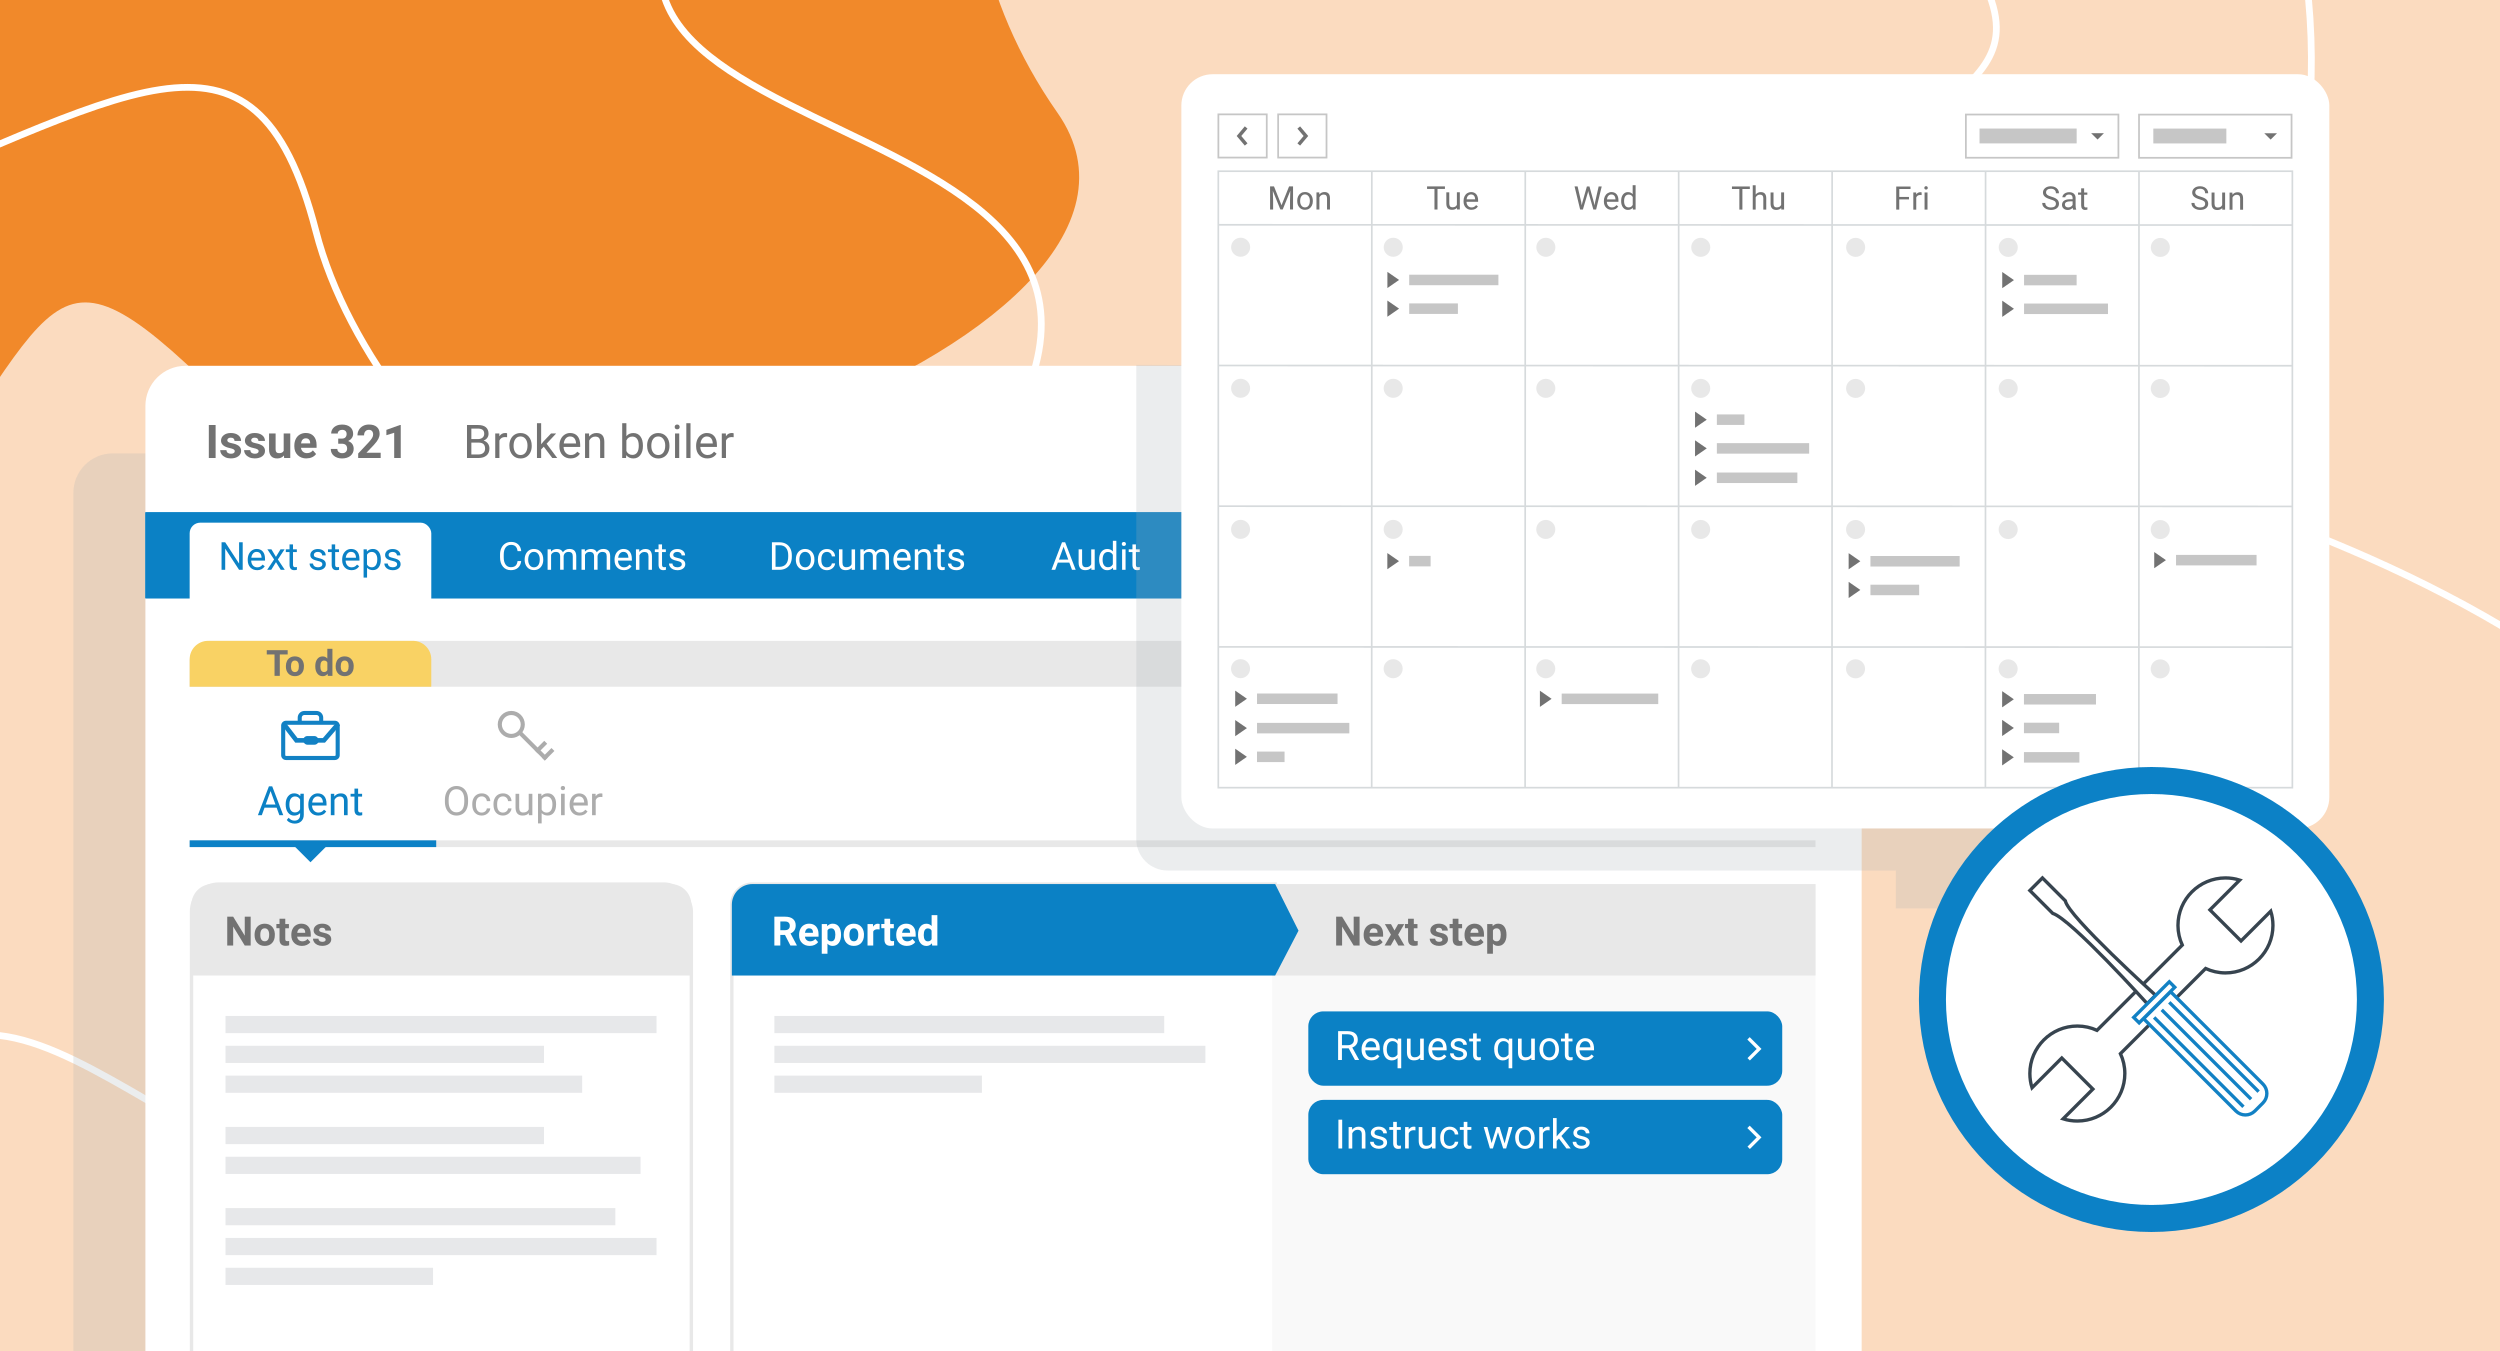 <?xml version="1.0" encoding="UTF-8"?>
<svg xmlns="http://www.w3.org/2000/svg" viewBox="0 0 740 400">
  <defs>
    <style>
      .cls-1 {
        stroke: #c6c6c6;
        stroke-width: .52px;
      }

      .cls-1, .cls-2, .cls-3, .cls-4, .cls-5, .cls-6, .cls-7, .cls-8, .cls-9, .cls-10, .cls-11, .cls-12, .cls-13 {
        stroke-miterlimit: 10;
      }

      .cls-1, .cls-2, .cls-6, .cls-7, .cls-8, .cls-9, .cls-10, .cls-11, .cls-12, .cls-13 {
        fill: none;
      }

      .cls-14, .cls-15 {
        mix-blend-mode: multiply;
        opacity: .22;
      }

      .cls-14, .cls-16, .cls-17, .cls-18, .cls-19, .cls-20, .cls-21, .cls-22, .cls-23, .cls-24, .cls-25, .cls-26, .cls-27, .cls-28, .cls-29 {
        stroke-width: 0px;
      }

      .cls-14, .cls-23 {
        fill: #a5aeb1;
      }

      .cls-2 {
        stroke-width: 1.37px;
      }

      .cls-2, .cls-4, .cls-7 {
        stroke: #1281c4;
      }

      .cls-3 {
        stroke-width: 8px;
      }

      .cls-3, .cls-4, .cls-5, .cls-25 {
        fill: #fff;
      }

      .cls-3, .cls-8 {
        stroke: #0c81c6;
      }

      .cls-5 {
        stroke: #37444f;
      }

      .cls-6 {
        stroke: #727272;
        stroke-width: 1.04px;
      }

      .cls-7 {
        stroke-width: 1.2px;
      }

      .cls-8, .cls-9, .cls-10 {
        stroke-width: 2px;
      }

      .cls-9, .cls-12 {
        stroke: #e8e8e8;
      }

      .cls-10, .cls-11 {
        stroke: #fff;
      }

      .cls-30 {
        isolation: isolate;
      }

      .cls-16 {
        fill: #f9d264;
      }

      .cls-17 {
        fill: #f9f9f9;
      }

      .cls-18 {
        fill: #727272;
      }

      .cls-19 {
        fill: #0c81c6;
      }

      .cls-20 {
        fill: #0b81c5;
      }

      .cls-21 {
        fill: #1281c4;
      }

      .cls-22 {
        fill: #c6c6c6;
      }

      .cls-24 {
        fill: #acacac;
      }

      .cls-26 {
        fill: #e8e8e8;
      }

      .cls-27 {
        fill: #f1892a;
      }

      .cls-28 {
        fill: #fbdbbf;
      }

      .cls-29 {
        fill: #e7e8ea;
      }

      .cls-13 {
        stroke: #d6dadc;
        stroke-width: .5px;
      }
    </style>
  </defs>
  <g class="cls-30">
    <g id="Layer_1" data-name="Layer 1">
      <rect class="cls-28" width="740" height="400"/>
      <path class="cls-10" d="m-24.42,313.68c44.35-36.39,101.21,74.52,213.8,42.95,112.59-31.58,572.52-132.05,483.42-406.69"/>
      <path class="cls-10" d="m778.47,211.88c-109.6-90.96-274.07-78.3-241.09-137.51,32.98-59.21,84.16-43.29,29.57-108.68"/>
      <path class="cls-27" d="m-37.46,165.23C20.89,89.55,10.44,62.24,70.14,122.24s290.48-20.81,242.87-88.86c-47.61-68.05-17.92-143.84,8.78-142.36,26.7,1.48-282.04-138.51-282.04-138.51L-62.38-82.21l24.91,247.43Z"/>
      <path class="cls-10" d="m-51.31,63.82C37.22,29.45,75.17-2.84,93.51,68.42c18.34,71.26,121.57,153.39,175.43,96.81C404.33,22.98,141.09,55.92,205.88-35.42"/>
    </g>
    <g id="Layer_2" data-name="Layer 2">
      <g class="cls-15">
        <path class="cls-23" d="m33.38,134.2h494.2c6.43,0,11.66,5.22,11.66,11.66v314.23c0,10.89-8.84,19.73-19.73,19.73H33.38c-6.43,0-11.66-5.22-11.66-11.66V145.86c0-6.43,5.22-11.66,11.66-11.66Z"/>
      </g>
      <g>
        <path class="cls-25" d="m54.91,108.28h484.27c6.55,0,11.87,5.32,11.87,11.87v333.13c0,11.09-9,20.09-20.09,20.09H54.91c-6.55,0-11.87-5.32-11.87-11.87V120.15c0-6.55,5.32-11.87,11.87-11.87Z"/>
        <g>
          <path class="cls-18" d="m138.23,135.57v-9.77h3.19c1.06,0,1.86.22,2.39.66.53.44.8,1.09.8,1.95,0,.46-.13.86-.39,1.21-.26.35-.61.62-1.06.81.53.15.94.43,1.25.84.31.41.46.91.46,1.48,0,.88-.28,1.57-.85,2.07-.57.5-1.37.75-2.41.75h-3.39Zm1.29-5.6h1.95c.56,0,1.01-.14,1.35-.42.34-.28.51-.67.51-1.15,0-.54-.16-.93-.47-1.17-.31-.24-.79-.37-1.43-.37h-1.91v3.11Zm0,1.03v3.52h2.13c.6,0,1.07-.16,1.42-.47s.52-.74.52-1.28c0-1.18-.64-1.76-1.92-1.76h-2.15Z"/>
          <path class="cls-18" d="m150.1,129.42c-.19-.03-.39-.05-.61-.05-.81,0-1.37.35-1.66,1.04v5.15h-1.24v-7.26h1.21l.02.84c.41-.65.98-.97,1.73-.97.24,0,.42.03.55.09v1.15Z"/>
          <path class="cls-18" d="m150.77,131.87c0-.71.14-1.35.42-1.92.28-.57.67-1.01,1.17-1.31.5-.31,1.07-.46,1.71-.46.99,0,1.79.34,2.4,1.03s.92,1.59.92,2.73v.09c0,.71-.13,1.34-.41,1.9-.27.56-.66,1-1.16,1.31-.5.31-1.08.47-1.73.47-.98,0-1.78-.34-2.39-1.03-.61-.68-.92-1.59-.92-2.72v-.09Zm1.25.15c0,.8.19,1.45.56,1.94.37.49.87.73,1.5.73s1.13-.25,1.5-.74.56-1.19.56-2.08c0-.8-.19-1.44-.57-1.94s-.88-.74-1.51-.74-1.11.24-1.48.73c-.38.49-.56,1.19-.56,2.09Z"/>
          <path class="cls-18" d="m160.96,132.21l-.78.81v2.55h-1.24v-10.3h1.24v6.23l.66-.8,2.26-2.39h1.51l-2.82,3.03,3.15,4.23h-1.46l-2.53-3.36Z"/>
          <path class="cls-18" d="m168.91,135.7c-.98,0-1.78-.32-2.4-.97s-.93-1.51-.93-2.59v-.23c0-.72.14-1.36.41-1.93.28-.57.66-1.01,1.15-1.33.49-.32,1.03-.48,1.61-.48.94,0,1.68.31,2.2.93.52.62.79,1.51.79,2.67v.52h-4.92c.02.72.23,1.29.63,1.73.4.44.91.66,1.53.66.44,0,.81-.09,1.11-.27.3-.18.57-.42.8-.71l.76.59c-.61.93-1.52,1.4-2.74,1.4Zm-.15-6.51c-.5,0-.92.18-1.26.55s-.55.88-.63,1.53h3.64v-.09c-.04-.63-.21-1.12-.51-1.46-.3-.35-.72-.52-1.23-.52Z"/>
          <path class="cls-18" d="m174.35,128.31l.04.91c.55-.7,1.28-1.05,2.17-1.05,1.53,0,2.31.87,2.32,2.6v4.8h-1.24v-4.8c0-.52-.12-.91-.36-1.16-.23-.25-.6-.38-1.1-.38-.4,0-.76.11-1.06.32-.3.21-.54.5-.71.85v5.17h-1.24v-7.26h1.17Z"/>
          <path class="cls-18" d="m190.31,132.02c0,1.11-.25,2-.76,2.67-.51.67-1.19,1.01-2.05,1.01-.92,0-1.63-.32-2.13-.97l-.06.84h-1.14v-10.3h1.24v3.84c.5-.62,1.19-.93,2.07-.93s1.57.33,2.08,1c.5.67.75,1.58.75,2.74v.11Zm-1.24-.14c0-.85-.16-1.5-.49-1.96-.33-.46-.8-.69-1.41-.69-.82,0-1.41.38-1.76,1.14v3.14c.38.76.97,1.14,1.78,1.14.59,0,1.06-.23,1.39-.69.33-.46.5-1.15.5-2.08Z"/>
          <path class="cls-18" d="m191.54,131.87c0-.71.14-1.35.42-1.92.28-.57.67-1.01,1.17-1.31.5-.31,1.07-.46,1.71-.46.99,0,1.79.34,2.4,1.03s.92,1.59.92,2.73v.09c0,.71-.13,1.34-.41,1.9-.27.56-.66,1-1.16,1.31-.5.31-1.08.47-1.73.47-.98,0-1.78-.34-2.39-1.03-.61-.68-.92-1.59-.92-2.72v-.09Zm1.25.15c0,.8.19,1.45.56,1.94.37.49.87.73,1.5.73s1.13-.25,1.5-.74.56-1.19.56-2.08c0-.8-.19-1.44-.57-1.94s-.88-.74-1.51-.74-1.11.24-1.48.73c-.38.49-.56,1.19-.56,2.09Z"/>
          <path class="cls-18" d="m199.71,126.38c0-.2.06-.37.18-.51s.31-.21.55-.21.42.07.55.21c.12.14.19.31.19.51s-.06.37-.19.5c-.13.13-.31.2-.55.2s-.42-.07-.55-.2c-.12-.13-.18-.3-.18-.5Zm1.34,9.18h-1.24v-7.26h1.24v7.26Z"/>
          <path class="cls-18" d="m204.39,135.57h-1.24v-10.3h1.24v10.3Z"/>
          <path class="cls-18" d="m209.38,135.7c-.98,0-1.78-.32-2.4-.97s-.93-1.51-.93-2.59v-.23c0-.72.14-1.36.41-1.93.28-.57.66-1.01,1.15-1.33.49-.32,1.03-.48,1.61-.48.94,0,1.68.31,2.2.93.52.62.79,1.51.79,2.67v.52h-4.92c.02.72.23,1.29.63,1.73.4.44.91.66,1.53.66.44,0,.81-.09,1.11-.27.3-.18.57-.42.8-.71l.76.59c-.61.93-1.52,1.4-2.74,1.4Zm-.15-6.51c-.5,0-.92.18-1.26.55s-.55.88-.63,1.53h3.64v-.09c-.04-.63-.21-1.12-.51-1.46-.3-.35-.72-.52-1.23-.52Z"/>
          <path class="cls-18" d="m217.16,129.42c-.19-.03-.39-.05-.61-.05-.81,0-1.37.35-1.66,1.04v5.15h-1.24v-7.26h1.21l.02.84c.41-.65.98-.97,1.73-.97.24,0,.42.03.55.09v1.15Z"/>
        </g>
        <g>
          <path class="cls-18" d="m63.82,135.57h-2.01v-9.77h2.01v9.77Z"/>
          <path class="cls-18" d="m69.49,133.56c0-.24-.12-.42-.35-.56-.23-.14-.61-.26-1.13-.37-1.73-.36-2.59-1.1-2.59-2.2,0-.64.27-1.18.8-1.61s1.23-.65,2.1-.65c.92,0,1.66.22,2.21.65.55.43.83,1,.83,1.69h-1.94c0-.28-.09-.51-.27-.69-.18-.18-.46-.27-.84-.27-.33,0-.58.07-.76.22-.18.15-.27.33-.27.56,0,.21.1.39.3.52.2.13.55.25,1.03.34.48.1.89.2,1.22.33,1.02.38,1.54,1.03,1.54,1.95,0,.66-.28,1.2-.85,1.61-.57.41-1.3.61-2.2.61-.61,0-1.15-.11-1.62-.33-.47-.22-.84-.51-1.11-.89s-.4-.79-.4-1.22h1.84c.02.34.15.61.38.79.24.18.55.27.95.27.37,0,.65-.07.84-.21s.29-.33.29-.55Z"/>
          <path class="cls-18" d="m76.56,133.56c0-.24-.12-.42-.35-.56-.23-.14-.61-.26-1.13-.37-1.73-.36-2.59-1.1-2.59-2.2,0-.64.27-1.18.8-1.61s1.23-.65,2.1-.65c.92,0,1.66.22,2.21.65.55.43.83,1,.83,1.69h-1.94c0-.28-.09-.51-.27-.69-.18-.18-.46-.27-.84-.27-.33,0-.58.07-.76.22-.18.15-.27.33-.27.56,0,.21.1.39.3.52.2.13.55.25,1.03.34.48.1.89.2,1.22.33,1.02.38,1.54,1.03,1.54,1.95,0,.66-.28,1.2-.85,1.61-.57.41-1.3.61-2.2.61-.61,0-1.15-.11-1.62-.33-.47-.22-.84-.51-1.11-.89s-.4-.79-.4-1.22h1.84c.02.34.15.61.38.79.24.18.55.27.95.27.37,0,.65-.07.84-.21s.29-.33.29-.55Z"/>
          <path class="cls-18" d="m84.04,134.83c-.48.58-1.14.87-1.99.87-.78,0-1.37-.22-1.78-.67-.41-.45-.62-1.1-.63-1.96v-4.76h1.94v4.7c0,.76.34,1.13,1.03,1.13s1.11-.23,1.36-.69v-5.14h1.95v7.26h-1.82l-.05-.74Z"/>
          <path class="cls-18" d="m90.72,135.7c-1.06,0-1.93-.33-2.6-.98-.67-.65-1-1.52-1-2.61v-.19c0-.73.14-1.38.42-1.96.28-.58.68-1.02,1.2-1.33.52-.31,1.11-.47,1.77-.47.99,0,1.77.31,2.34.94s.86,1.51.86,2.66v.79h-4.62c.06.47.25.85.57,1.14s.71.43,1.2.43c.75,0,1.33-.27,1.75-.81l.95,1.07c-.29.41-.68.73-1.18.96-.5.23-1.05.34-1.65.34Zm-.22-5.96c-.38,0-.7.13-.94.39s-.39.63-.46,1.12h2.7v-.16c0-.43-.12-.76-.35-1-.22-.24-.54-.35-.95-.35Z"/>
          <path class="cls-18" d="m100.12,129.83h1.03c.49,0,.86-.12,1.09-.37s.36-.57.36-.98-.12-.7-.35-.92c-.24-.22-.56-.33-.97-.33-.37,0-.68.1-.93.31-.25.2-.38.47-.38.79h-1.94c0-.51.14-.97.41-1.37.27-.4.66-.72,1.15-.95.49-.23,1.04-.34,1.63-.34,1.03,0,1.84.25,2.43.74.58.49.88,1.17.88,2.04,0,.45-.14.86-.41,1.23-.27.38-.63.66-1.07.87.55.2.96.49,1.23.89s.41.86.41,1.39c0,.87-.32,1.56-.95,2.09-.63.52-1.47.78-2.51.78-.97,0-1.77-.26-2.39-.77-.62-.51-.93-1.19-.93-2.04h1.94c0,.37.14.67.41.9.28.23.61.35,1.02.35.46,0,.82-.12,1.08-.37.26-.24.39-.57.39-.97,0-.97-.54-1.46-1.61-1.46h-1.03v-1.52Z"/>
          <path class="cls-18" d="m112.72,135.57h-6.7v-1.33l3.16-3.37c.43-.47.75-.89.96-1.24s.31-.69.31-1.01c0-.43-.11-.77-.33-1.02s-.53-.37-.94-.37c-.44,0-.78.15-1.04.45s-.38.7-.38,1.19h-1.95c0-.59.14-1.14.43-1.63.28-.49.69-.88,1.2-1.16.52-.28,1.11-.42,1.76-.42,1.01,0,1.79.24,2.34.72.56.48.83,1.17.83,2.05,0,.48-.13.97-.38,1.48s-.68,1.08-1.29,1.75l-2.22,2.34h4.2v1.56Z"/>
          <path class="cls-18" d="m118.62,135.57h-1.94v-7.47l-2.31.72v-1.58l4.04-1.45h.21v9.78Z"/>
        </g>
        <rect class="cls-29" x="431.05" y="124.5" width="50.29" height="11.07"/>
        <rect class="cls-29" x="66.75" y="300.72" width="127.58" height="5.09"/>
        <rect class="cls-29" x="66.75" y="309.55" width="94.28" height="5.09"/>
        <rect class="cls-29" x="66.75" y="318.38" width="105.57" height="5.09"/>
        <rect class="cls-29" x="66.75" y="357.59" width="115.39" height="5.09"/>
        <rect class="cls-29" x="66.75" y="366.43" width="127.58" height="5.09"/>
        <rect class="cls-29" x="66.75" y="375.26" width="61.43" height="5.09"/>
        <rect class="cls-29" x="229.22" y="300.72" width="115.39" height="5.09"/>
        <rect class="cls-29" x="229.22" y="309.55" width="127.58" height="5.09"/>
        <rect class="cls-29" x="229.22" y="318.38" width="61.43" height="5.09"/>
        <rect class="cls-29" x="66.75" y="333.57" width="94.28" height="5.09"/>
        <rect class="cls-29" x="66.75" y="342.4" width="122.85" height="5.09"/>
        <rect class="cls-29" x="498.63" y="124.5" width="29.67" height="11.07"/>
        <rect class="cls-20" x="43.04" y="151.64" width="388.02" height="25.46"/>
        <rect class="cls-20" x="43.04" y="151.64" width="508.01" height="25.46"/>
        <rect class="cls-25" x="56.14" y="154.71" width="71.52" height="27.44" rx="3.14" ry="3.14"/>
        <g>
          <path class="cls-20" d="m71.84,168.66h-1.08l-4.1-6.27v6.27h-1.08v-8.14h1.08l4.11,6.3v-6.3h1.07v8.14Z"/>
          <path class="cls-20" d="m76.1,168.77c-.82,0-1.49-.27-2-.81-.51-.54-.77-1.26-.77-2.16v-.19c0-.6.12-1.14.34-1.61.23-.47.55-.84.96-1.11s.86-.4,1.34-.4c.79,0,1.4.26,1.83.78.44.52.65,1.26.65,2.23v.43h-4.1c.02.6.19,1.08.52,1.45.33.37.76.55,1.27.55.37,0,.67-.07.93-.22.25-.15.48-.35.67-.59l.63.49c-.51.78-1.27,1.17-2.28,1.17Zm-.13-5.42c-.42,0-.77.15-1.05.46s-.46.73-.53,1.28h3.03v-.08c-.03-.53-.17-.93-.42-1.22-.25-.29-.6-.43-1.03-.43Z"/>
          <path class="cls-20" d="m81.68,164.82l1.34-2.21h1.21l-1.98,2.99,2.04,3.06h-1.2l-1.4-2.26-1.4,2.26h-1.2l2.04-3.06-1.98-2.99h1.2l1.32,2.21Z"/>
          <path class="cls-20" d="m86.73,161.15v1.46h1.13v.8h-1.13v3.76c0,.24.05.42.15.55.1.12.27.18.51.18.12,0,.28-.02.49-.07v.83c-.27.07-.54.11-.79.11-.46,0-.81-.14-1.04-.42-.24-.28-.35-.68-.35-1.19v-3.75h-1.1v-.8h1.1v-1.46h1.03Z"/>
          <path class="cls-20" d="m95.42,167.06c0-.28-.11-.5-.32-.65-.21-.15-.58-.29-1.1-.4-.52-.11-.94-.25-1.25-.4-.31-.16-.54-.34-.68-.56-.15-.22-.22-.47-.22-.77,0-.5.21-.91.63-1.26.42-.34.96-.51,1.61-.51.69,0,1.24.18,1.67.53.43.35.64.81.64,1.36h-1.04c0-.28-.12-.53-.36-.73-.24-.21-.54-.31-.91-.31s-.67.08-.88.25c-.21.16-.32.38-.32.64,0,.25.1.44.3.56s.55.25,1.07.36c.52.12.93.25,1.25.41.32.16.56.35.71.58.16.23.23.5.23.83,0,.54-.22.97-.65,1.3-.43.33-.99.49-1.68.49-.48,0-.91-.08-1.29-.26-.37-.17-.66-.41-.88-.72-.21-.31-.32-.64-.32-1h1.03c.02.35.16.62.42.82s.6.3,1.03.3c.39,0,.71-.08.94-.24.24-.16.36-.37.36-.63Z"/>
          <path class="cls-20" d="m99.21,161.15v1.46h1.13v.8h-1.13v3.76c0,.24.05.42.15.55.1.12.27.18.51.18.12,0,.28-.02.49-.07v.83c-.27.07-.54.11-.79.11-.46,0-.81-.14-1.04-.42-.24-.28-.35-.68-.35-1.19v-3.75h-1.1v-.8h1.1v-1.46h1.03Z"/>
          <path class="cls-20" d="m104.05,168.77c-.82,0-1.49-.27-2-.81-.51-.54-.77-1.26-.77-2.16v-.19c0-.6.12-1.14.34-1.61.23-.47.55-.84.96-1.11s.86-.4,1.34-.4c.79,0,1.4.26,1.83.78.44.52.65,1.26.65,2.23v.43h-4.1c.02.6.19,1.08.52,1.45.33.37.76.55,1.27.55.37,0,.67-.07.93-.22.25-.15.48-.35.67-.59l.63.49c-.51.78-1.27,1.17-2.28,1.17Zm-.13-5.42c-.42,0-.77.15-1.05.46s-.46.73-.53,1.28h3.03v-.08c-.03-.53-.17-.93-.42-1.22-.25-.29-.6-.43-1.03-.43Z"/>
          <path class="cls-20" d="m112.72,165.7c0,.92-.21,1.66-.63,2.22-.42.56-.99.84-1.71.84s-1.31-.23-1.73-.7v2.91h-1.03v-8.37h.95l.05.67c.42-.52,1.01-.78,1.76-.78s1.3.27,1.72.82.63,1.31.63,2.29v.1Zm-1.04-.12c0-.68-.14-1.22-.44-1.62-.29-.39-.69-.59-1.2-.59-.63,0-1.1.28-1.41.83v2.89c.31.55.78.83,1.42.83.5,0,.89-.2,1.18-.59.29-.39.44-.98.44-1.75Z"/>
          <path class="cls-20" d="m117.55,167.06c0-.28-.11-.5-.32-.65-.21-.15-.58-.29-1.1-.4-.52-.11-.94-.25-1.25-.4-.31-.16-.54-.34-.68-.56-.15-.22-.22-.47-.22-.77,0-.5.21-.91.63-1.26.42-.34.96-.51,1.61-.51.69,0,1.24.18,1.67.53.43.35.64.81.64,1.36h-1.04c0-.28-.12-.53-.36-.73-.24-.21-.54-.31-.91-.31s-.67.08-.88.25c-.21.16-.32.38-.32.64,0,.25.1.44.3.56s.55.25,1.07.36c.52.12.93.25,1.25.41.32.16.56.35.71.58.16.23.23.5.23.83,0,.54-.22.97-.65,1.3-.43.33-.99.49-1.68.49-.48,0-.91-.08-1.29-.26-.37-.17-.66-.41-.88-.72-.21-.31-.32-.64-.32-1h1.03c.02.35.16.62.42.82s.6.3,1.03.3c.39,0,.71-.08.94-.24.24-.16.36-.37.36-.63Z"/>
        </g>
        <g>
          <path class="cls-25" d="m154.27,166.08c-.1.86-.42,1.53-.95,1.99-.53.47-1.25.7-2.13.7-.96,0-1.73-.34-2.31-1.03-.58-.69-.87-1.61-.87-2.77v-.78c0-.76.13-1.42.41-2s.65-1.01,1.15-1.32c.5-.31,1.07-.46,1.72-.46.86,0,1.56.24,2.08.72s.83,1.15.91,2h-1.08c-.09-.65-.29-1.12-.61-1.41-.31-.29-.75-.44-1.3-.44-.69,0-1.22.25-1.61.76-.39.51-.58,1.23-.58,2.17v.79c0,.88.18,1.59.55,2.11.37.52.88.78,1.55.78.6,0,1.05-.14,1.37-.41.32-.27.53-.74.63-1.41h1.08Z"/>
          <path class="cls-25" d="m155.3,165.58c0-.59.12-1.13.35-1.6.23-.47.56-.84.97-1.1.42-.26.89-.39,1.42-.39.82,0,1.49.29,2,.86.51.57.76,1.33.76,2.27v.07c0,.59-.11,1.12-.34,1.58s-.55.83-.97,1.09c-.42.26-.9.39-1.45.39-.82,0-1.48-.28-1.99-.85s-.76-1.33-.76-2.26v-.07Zm1.04.12c0,.67.16,1.21.47,1.62.31.41.73.61,1.25.61s.94-.21,1.25-.62c.31-.41.46-.99.46-1.73,0-.66-.16-1.2-.47-1.61-.32-.41-.73-.62-1.25-.62s-.92.2-1.24.61c-.31.41-.47.99-.47,1.74Z"/>
          <path class="cls-25" d="m163.07,162.61l.03.67c.44-.52,1.04-.78,1.79-.78.85,0,1.42.32,1.73.97.2-.29.46-.53.79-.71.32-.18.7-.27,1.14-.27,1.33,0,2,.7,2.02,2.11v4.05h-1.03v-3.99c0-.43-.1-.76-.3-.97-.2-.21-.53-.32-1-.32-.38,0-.7.12-.96.34-.25.23-.4.54-.44.93v4.01h-1.04v-3.96c0-.88-.43-1.32-1.29-1.32-.68,0-1.14.29-1.39.87v4.42h-1.03v-6.05h.98Z"/>
          <path class="cls-25" d="m173.11,162.61l.03.67c.44-.52,1.04-.78,1.79-.78.85,0,1.42.32,1.73.97.2-.29.46-.53.79-.71.32-.18.7-.27,1.14-.27,1.33,0,2,.7,2.02,2.11v4.05h-1.03v-3.99c0-.43-.1-.76-.3-.97-.2-.21-.53-.32-1-.32-.38,0-.7.12-.96.34-.25.23-.4.54-.44.93v4.01h-1.04v-3.96c0-.88-.43-1.32-1.29-1.32-.68,0-1.14.29-1.39.87v4.42h-1.03v-6.05h.98Z"/>
          <path class="cls-25" d="m184.68,168.77c-.82,0-1.49-.27-2-.81-.51-.54-.77-1.26-.77-2.16v-.19c0-.6.12-1.14.34-1.61.23-.47.55-.84.96-1.11s.86-.4,1.34-.4c.79,0,1.4.26,1.83.78.44.52.65,1.26.65,2.23v.43h-4.1c.02.6.19,1.08.52,1.45.33.37.76.55,1.27.55.37,0,.67-.07.93-.22.25-.15.48-.35.67-.59l.63.49c-.51.78-1.27,1.17-2.28,1.17Zm-.13-5.42c-.42,0-.77.15-1.05.46s-.46.73-.53,1.28h3.03v-.08c-.03-.53-.17-.93-.42-1.22-.25-.29-.6-.43-1.03-.43Z"/>
          <path class="cls-25" d="m189.21,162.61l.03.76c.46-.58,1.07-.87,1.81-.87,1.28,0,1.92.72,1.93,2.16v4h-1.03v-4c0-.44-.1-.76-.3-.97-.2-.21-.5-.31-.91-.31-.34,0-.63.09-.88.27-.25.18-.45.41-.59.7v4.31h-1.03v-6.05h.98Z"/>
          <path class="cls-25" d="m195.96,161.15v1.46h1.13v.8h-1.13v3.76c0,.24.05.42.15.55.1.12.27.18.51.18.12,0,.28-.02.49-.07v.83c-.27.07-.54.11-.79.11-.46,0-.81-.14-1.04-.42-.24-.28-.35-.68-.35-1.19v-3.75h-1.1v-.8h1.1v-1.46h1.03Z"/>
          <path class="cls-25" d="m201.81,167.06c0-.28-.11-.5-.32-.65-.21-.15-.58-.29-1.1-.4-.52-.11-.94-.25-1.25-.4-.31-.16-.54-.34-.68-.56-.15-.22-.22-.47-.22-.77,0-.5.21-.91.63-1.26.42-.34.96-.51,1.61-.51.69,0,1.24.18,1.67.53.43.35.64.81.64,1.36h-1.04c0-.28-.12-.53-.36-.73-.24-.21-.54-.31-.91-.31s-.67.08-.88.25c-.21.16-.32.38-.32.64,0,.25.1.44.3.56s.55.25,1.07.36c.52.12.93.25,1.25.41.32.16.56.35.71.58.16.23.23.5.23.83,0,.54-.22.97-.65,1.3-.43.33-.99.49-1.68.49-.48,0-.91-.08-1.29-.26-.37-.17-.66-.41-.88-.72-.21-.31-.32-.64-.32-1h1.03c.02.35.16.62.42.82s.6.3,1.03.3c.39,0,.71-.08.94-.24.24-.16.36-.37.36-.63Z"/>
        </g>
        <g>
          <path class="cls-25" d="m228.49,168.66v-8.14h2.3c.71,0,1.33.16,1.88.47.54.31.96.76,1.26,1.34.3.58.45,1.24.45,1.99v.52c0,.77-.15,1.44-.44,2.02-.3.58-.72,1.02-1.27,1.33-.55.31-1.19.47-1.92.48h-2.25Zm1.07-7.26v6.38h1.13c.83,0,1.47-.26,1.93-.77.46-.51.69-1.25.69-2.2v-.48c0-.92-.22-1.64-.65-2.16-.43-.51-1.05-.77-1.85-.78h-1.25Z"/>
          <path class="cls-25" d="m235.57,165.58c0-.59.12-1.13.35-1.6.23-.47.56-.84.97-1.1.42-.26.89-.39,1.42-.39.82,0,1.49.29,2,.86.51.57.76,1.33.76,2.27v.07c0,.59-.11,1.12-.34,1.58s-.55.83-.97,1.09c-.42.26-.9.39-1.45.39-.82,0-1.48-.28-1.99-.85s-.76-1.33-.76-2.26v-.07Zm1.04.12c0,.67.16,1.21.47,1.62.31.41.73.61,1.25.61s.94-.21,1.25-.62c.31-.41.46-.99.46-1.73,0-.66-.16-1.2-.47-1.61-.32-.41-.73-.62-1.25-.62s-.92.2-1.24.61c-.31.41-.47.99-.47,1.74Z"/>
          <path class="cls-25" d="m244.79,167.93c.37,0,.69-.11.97-.33s.43-.5.46-.84h.98c-.02.35-.14.68-.36.99-.22.31-.51.56-.88.75s-.75.28-1.17.28c-.82,0-1.48-.27-1.96-.82s-.73-1.3-.73-2.26v-.17c0-.59.11-1.11.32-1.57.22-.46.53-.81.93-1.07s.88-.38,1.43-.38c.68,0,1.24.2,1.69.61s.69.93.72,1.58h-.98c-.03-.39-.18-.71-.45-.96-.27-.25-.59-.38-.99-.38-.53,0-.93.19-1.22.57-.29.38-.43.92-.43,1.64v.2c0,.7.14,1.23.43,1.61.29.38.7.56,1.23.56Z"/>
          <path class="cls-25" d="m252.09,168.06c-.4.47-.99.71-1.77.71-.65,0-1.14-.19-1.47-.56-.34-.37-.51-.93-.51-1.66v-3.94h1.03v3.91c0,.92.37,1.38,1.12,1.38.79,0,1.32-.29,1.58-.88v-4.4h1.03v6.05h-.98l-.02-.6Z"/>
          <path class="cls-25" d="m255.64,162.61l.03.67c.44-.52,1.04-.78,1.79-.78.85,0,1.42.32,1.73.97.2-.29.46-.53.79-.71.32-.18.7-.27,1.14-.27,1.33,0,2,.7,2.02,2.11v4.05h-1.03v-3.99c0-.43-.1-.76-.3-.97-.2-.21-.53-.32-1-.32-.38,0-.7.12-.96.34-.25.23-.4.54-.44.93v4.01h-1.04v-3.96c0-.88-.43-1.32-1.29-1.32-.68,0-1.14.29-1.39.87v4.42h-1.03v-6.05h.98Z"/>
          <path class="cls-25" d="m267.22,168.77c-.82,0-1.49-.27-2-.81-.51-.54-.77-1.26-.77-2.16v-.19c0-.6.12-1.14.34-1.61.23-.47.55-.84.96-1.11s.86-.4,1.34-.4c.79,0,1.4.26,1.83.78.44.52.65,1.26.65,2.23v.43h-4.1c.02.6.19,1.08.52,1.45.33.37.76.55,1.27.55.37,0,.67-.07.93-.22.25-.15.48-.35.67-.59l.63.49c-.51.78-1.27,1.17-2.28,1.17Zm-.13-5.42c-.42,0-.77.15-1.05.46s-.46.73-.53,1.28h3.03v-.08c-.03-.53-.17-.93-.42-1.22-.25-.29-.6-.43-1.03-.43Z"/>
          <path class="cls-25" d="m271.75,162.61l.03.76c.46-.58,1.07-.87,1.81-.87,1.28,0,1.92.72,1.93,2.16v4h-1.03v-4c0-.44-.1-.76-.3-.97-.2-.21-.5-.31-.91-.31-.34,0-.63.09-.88.27-.25.18-.45.41-.59.7v4.31h-1.03v-6.05h.98Z"/>
          <path class="cls-25" d="m278.49,161.15v1.46h1.13v.8h-1.13v3.76c0,.24.05.42.15.55.1.12.27.18.51.18.12,0,.28-.02.49-.07v.83c-.27.07-.54.11-.79.11-.46,0-.81-.14-1.04-.42-.24-.28-.35-.68-.35-1.19v-3.75h-1.1v-.8h1.1v-1.46h1.03Z"/>
          <path class="cls-25" d="m284.35,167.06c0-.28-.11-.5-.32-.65-.21-.15-.58-.29-1.1-.4-.52-.11-.94-.25-1.25-.4-.31-.16-.54-.34-.68-.56-.15-.22-.22-.47-.22-.77,0-.5.21-.91.63-1.26.42-.34.96-.51,1.61-.51.69,0,1.24.18,1.67.53.43.35.64.81.64,1.36h-1.04c0-.28-.12-.53-.36-.73-.24-.21-.54-.31-.91-.31s-.67.08-.88.25c-.21.16-.32.38-.32.64,0,.25.1.44.3.56s.55.25,1.07.36c.52.12.93.25,1.25.41.32.16.56.35.71.58.16.23.23.5.23.83,0,.54-.22.97-.65,1.3-.43.33-.99.49-1.68.49-.48,0-.91-.08-1.29-.26-.37-.17-.66-.41-.88-.72-.21-.31-.32-.64-.32-1h1.03c.02.35.16.62.42.82s.6.3,1.03.3c.39,0,.71-.08.94-.24.24-.16.36-.37.36-.63Z"/>
        </g>
        <g>
          <path class="cls-25" d="m316.53,166.53h-3.41l-.77,2.13h-1.11l3.11-8.14h.94l3.11,8.14h-1.1l-.78-2.13Zm-3.09-.88h2.77l-1.39-3.81-1.38,3.81Z"/>
          <path class="cls-25" d="m323.02,168.06c-.4.47-.99.71-1.77.71-.65,0-1.14-.19-1.47-.56-.34-.37-.51-.93-.51-1.66v-3.94h1.03v3.91c0,.92.37,1.38,1.12,1.38.79,0,1.32-.29,1.58-.88v-4.4h1.03v6.05h-.98l-.02-.6Z"/>
          <path class="cls-25" d="m325.34,165.59c0-.93.22-1.67.66-2.24.44-.56,1.02-.85,1.73-.85s1.27.24,1.68.73v-3.15h1.03v8.59h-.95l-.05-.65c-.41.51-.99.76-1.73.76s-1.27-.29-1.71-.86-.66-1.32-.66-2.25v-.08Zm1.03.12c0,.69.14,1.22.42,1.61.28.39.67.58,1.17.58.66,0,1.13-.29,1.44-.88v-2.78c-.31-.57-.78-.86-1.43-.86-.51,0-.9.2-1.18.59-.28.39-.42.97-.42,1.74Z"/>
          <path class="cls-25" d="m332.05,161.01c0-.17.05-.31.15-.42.1-.12.25-.17.46-.17s.35.06.46.17c.1.12.16.26.16.42s-.05.31-.16.42c-.1.11-.26.17-.46.17s-.35-.06-.46-.17c-.1-.11-.15-.25-.15-.42Zm1.12,7.65h-1.03v-6.05h1.03v6.05Z"/>
          <path class="cls-25" d="m336.23,161.15v1.46h1.13v.8h-1.13v3.76c0,.24.05.42.15.55.1.12.27.18.51.18.12,0,.28-.02.49-.07v.83c-.27.07-.54.11-.79.11-.46,0-.81-.14-1.04-.42-.24-.28-.35-.68-.35-1.19v-3.75h-1.1v-.8h1.1v-1.46h1.03Z"/>
        </g>
        <path class="cls-26" d="m62.24,189.69h469.05c3.37,0,6.11,2.74,6.11,6.11v7.48H56.14v-7.48c0-3.37,2.74-6.11,6.11-6.11Z"/>
        <path class="cls-16" d="m61.59,189.69h60.62c3.01,0,5.45,2.44,5.45,5.45v8.14H56.14v-8.14c0-3.01,2.44-5.45,5.45-5.45Z"/>
        <g>
          <path class="cls-18" d="m85.15,193.72h-2.33v6.33h-1.56v-6.33h-2.3v-1.27h6.19v1.27Z"/>
          <path class="cls-18" d="m84.62,197.17c0-.56.11-1.06.32-1.5s.53-.78.93-1.02c.4-.24.88-.36,1.41-.36.76,0,1.38.23,1.87.7.48.47.75,1.1.81,1.9v.39c.01.87-.23,1.56-.71,2.08s-1.13.79-1.95.79-1.46-.26-1.95-.78c-.49-.52-.73-1.23-.73-2.13v-.07Zm1.51.11c0,.54.1.95.3,1.23.2.28.49.43.87.43s.65-.14.86-.42c.21-.28.31-.73.31-1.35,0-.53-.1-.93-.31-1.22-.21-.29-.49-.43-.87-.43s-.65.14-.86.43c-.2.29-.3.73-.3,1.33Z"/>
          <path class="cls-18" d="m93.32,197.18c0-.88.2-1.58.59-2.1.39-.52.93-.78,1.62-.78.55,0,1,.21,1.36.62v-2.88h1.51v8.01h-1.36l-.07-.6c-.38.47-.86.7-1.45.7-.66,0-1.2-.26-1.6-.79-.4-.52-.6-1.25-.6-2.18Zm1.51.11c0,.53.09.94.28,1.22s.45.42.8.42c.47,0,.79-.2.99-.59v-2.23c-.19-.39-.51-.59-.98-.59-.73,0-1.09.59-1.09,1.77Z"/>
          <path class="cls-18" d="m99.35,197.17c0-.56.11-1.06.32-1.5s.53-.78.93-1.02c.4-.24.88-.36,1.41-.36.76,0,1.38.23,1.87.7.48.47.75,1.1.81,1.9v.39c.01.87-.23,1.56-.71,2.08s-1.13.79-1.95.79-1.46-.26-1.95-.78c-.49-.52-.73-1.23-.73-2.13v-.07Zm1.51.11c0,.54.1.95.3,1.23.2.28.49.43.87.43s.65-.14.86-.42c.21-.28.31-.73.31-1.35,0-.53-.1-.93-.31-1.22-.21-.29-.49-.43-.87-.43s-.65.14-.86.43c-.2.29-.3.73-.3,1.33Z"/>
        </g>
        <g>
          <g>
            <path class="cls-20" d="m81.87,239.06h-3.57l-.8,2.23h-1.16l3.26-8.53h.98l3.26,8.53h-1.15l-.81-2.23Zm-3.23-.92h2.9l-1.45-3.99-1.45,3.99Z"/>
            <path class="cls-20" d="m84.56,238.07c0-.99.23-1.77.69-2.36s1.06-.88,1.82-.88,1.38.27,1.81.82l.05-.7h.99v6.19c0,.82-.24,1.47-.73,1.94s-1.14.71-1.96.71c-.46,0-.9-.1-1.34-.29s-.77-.46-1-.8l.56-.65c.46.57,1.03.86,1.71.86.53,0,.94-.15,1.23-.45s.44-.71.44-1.25v-.54c-.43.5-1.03.75-1.78.75s-1.34-.3-1.8-.9-.69-1.41-.69-2.44Zm1.09.12c0,.71.15,1.28.44,1.68s.7.61,1.23.61c.68,0,1.19-.31,1.51-.93v-2.89c-.33-.61-.83-.91-1.49-.91-.53,0-.94.21-1.24.62s-.45,1.02-.45,1.82Z"/>
            <path class="cls-20" d="m94.18,241.41c-.86,0-1.56-.28-2.1-.85s-.81-1.32-.81-2.26v-.2c0-.63.12-1.19.36-1.68s.58-.88,1.01-1.16.9-.42,1.4-.42c.82,0,1.46.27,1.92.81s.69,1.32.69,2.33v.45h-4.29c.02.62.2,1.13.55,1.51s.79.58,1.33.58c.38,0,.71-.08.97-.23s.5-.36.7-.62l.66.52c-.53.82-1.33,1.22-2.39,1.22Zm-.13-5.68c-.44,0-.8.16-1.1.48s-.48.76-.55,1.34h3.18v-.08c-.03-.55-.18-.98-.45-1.28s-.62-.45-1.08-.45Z"/>
            <path class="cls-20" d="m98.93,234.95l.04.8c.48-.61,1.12-.91,1.9-.91,1.34,0,2.02.76,2.03,2.27v4.19h-1.08v-4.2c0-.46-.11-.79-.31-1.01s-.52-.33-.96-.33c-.35,0-.66.09-.93.28s-.47.43-.62.74v4.52h-1.08v-6.34h1.03Z"/>
            <path class="cls-20" d="m106,233.42v1.54h1.18v.84h-1.18v3.94c0,.25.05.45.16.57s.29.19.54.19c.12,0,.3-.02.52-.07v.87c-.29.08-.56.12-.83.12-.48,0-.85-.15-1.1-.44s-.37-.71-.37-1.25v-3.93h-1.15v-.84h1.15v-1.54h1.08Z"/>
          </g>
          <g>
            <path class="cls-7" d="m95.07,213.87v-1.44c0-.77-.62-1.39-1.39-1.39h-3.57c-.77,0-1.39.62-1.39,1.39v1.44"/>
            <path class="cls-21" d="m99.13,214.54c.12,0,.22.1.22.22v8.77c0,.12-.1.22-.22.22h-14.48c-.12,0-.22-.1-.22-.22v-8.77c0-.12.1-.22.22-.22h14.48m0-1.2h-14.48c-.79,0-1.43.64-1.43,1.43v8.77c0,.79.64,1.43,1.43,1.43h14.48c.79,0,1.43-.64,1.43-1.43v-8.77c0-.79-.64-1.43-1.43-1.43h0Z"/>
            <polyline class="cls-2" points="83.94 214.23 87.74 219.15 95.88 219.15 100.13 214.23"/>
            <rect class="cls-21" x="89.73" y="217.87" width="4.6" height="2.57" rx="1.27" ry="1.27"/>
          </g>
        </g>
        <g>
          <g>
            <path class="cls-24" d="m138.55,237.3c0,.84-.14,1.57-.42,2.19s-.68,1.1-1.2,1.43-1.12.49-1.8.49-1.27-.17-1.79-.5-.92-.8-1.21-1.41-.43-1.32-.44-2.12v-.62c0-.82.14-1.54.43-2.17s.69-1.11,1.21-1.44,1.12-.5,1.79-.5,1.29.17,1.81.5.92.81,1.2,1.44.42,1.36.42,2.19v.54Zm-1.12-.55c0-1.01-.2-1.79-.61-2.33s-.97-.81-1.71-.81-1.27.27-1.68.81-.62,1.29-.63,2.25v.63c0,.98.21,1.75.62,2.31s.98.84,1.7.84,1.29-.26,1.69-.79.6-1.29.62-2.28v-.63Z"/>
            <path class="cls-24" d="m142.61,240.52c.39,0,.72-.12,1.01-.35s.45-.53.48-.88h1.03c-.02.36-.14.71-.38,1.04s-.54.59-.92.79-.79.29-1.22.29c-.86,0-1.55-.29-2.06-.86s-.76-1.36-.76-2.36v-.18c0-.62.11-1.17.34-1.65s.55-.85.98-1.12.92-.4,1.5-.4c.71,0,1.3.21,1.77.64s.72.98.75,1.66h-1.03c-.03-.41-.19-.75-.47-1.01s-.62-.4-1.03-.4c-.55,0-.98.2-1.28.59s-.45.97-.45,1.72v.21c0,.73.15,1.29.45,1.69s.73.59,1.29.59Z"/>
            <path class="cls-24" d="m148.89,240.52c.39,0,.72-.12,1.01-.35s.45-.53.48-.88h1.03c-.02.36-.14.71-.38,1.04s-.54.59-.92.79-.79.29-1.22.29c-.86,0-1.55-.29-2.06-.86s-.76-1.36-.76-2.36v-.18c0-.62.11-1.17.34-1.65s.55-.85.98-1.12.92-.4,1.5-.4c.71,0,1.3.21,1.77.64s.72.98.75,1.66h-1.03c-.03-.41-.19-.75-.47-1.01s-.62-.4-1.03-.4c-.55,0-.98.2-1.28.59s-.45.97-.45,1.72v.21c0,.73.15,1.29.45,1.69s.73.59,1.29.59Z"/>
            <path class="cls-24" d="m156.54,240.67c-.42.5-1.04.74-1.86.74-.68,0-1.19-.2-1.54-.59s-.53-.97-.54-1.74v-4.12h1.08v4.1c0,.96.39,1.44,1.17,1.44.83,0,1.38-.31,1.65-.93v-4.61h1.08v6.34h-1.03l-.02-.63Z"/>
            <path class="cls-24" d="m164.6,238.19c0,.96-.22,1.74-.66,2.33s-1.04.88-1.79.88-1.38-.24-1.82-.73v3.05h-1.08v-8.78h.99l.05.7c.44-.55,1.05-.82,1.84-.82s1.36.29,1.81.86.67,1.37.67,2.4v.1Zm-1.08-.12c0-.71-.15-1.28-.46-1.69s-.72-.62-1.25-.62c-.66,0-1.15.29-1.48.87v3.03c.32.58.82.87,1.49.87.52,0,.93-.21,1.24-.62s.46-1.02.46-1.84Z"/>
            <path class="cls-24" d="m165.98,233.27c0-.18.05-.32.16-.45s.27-.18.48-.18.37.06.48.18.16.27.16.45-.05.32-.16.44-.27.18-.48.18-.37-.06-.48-.18-.16-.26-.16-.44Zm1.17,8.02h-1.08v-6.34h1.08v6.34Z"/>
            <path class="cls-24" d="m171.52,241.41c-.86,0-1.56-.28-2.1-.85s-.81-1.32-.81-2.26v-.2c0-.63.12-1.19.36-1.68s.58-.88,1.01-1.16.9-.42,1.4-.42c.82,0,1.46.27,1.92.81s.69,1.32.69,2.33v.45h-4.29c.02.62.2,1.13.55,1.51s.79.58,1.33.58c.38,0,.71-.08.97-.23s.5-.36.7-.62l.66.52c-.53.82-1.33,1.22-2.39,1.22Zm-.13-5.68c-.44,0-.8.16-1.1.48s-.48.76-.55,1.34h3.18v-.08c-.03-.55-.18-.98-.45-1.28s-.62-.45-1.08-.45Z"/>
            <path class="cls-24" d="m178.31,235.93c-.16-.03-.34-.04-.53-.04-.71,0-1.19.3-1.45.91v4.5h-1.08v-6.34h1.05l.02.73c.36-.57.86-.85,1.51-.85.21,0,.37.03.48.08v1.01Z"/>
          </g>
          <g>
            <path class="cls-24" d="m151.34,218.45c-2.21,0-4.01-1.8-4.01-4.01s1.8-4.01,4.01-4.01,4.01,1.8,4.01,4.01-1.8,4.01-4.01,4.01Zm0-6.8c-1.54,0-2.79,1.25-2.79,2.79s1.25,2.79,2.79,2.79,2.79-1.25,2.79-2.79-1.25-2.79-2.79-2.79Z"/>
            <rect class="cls-24" x="157.12" y="215.16" width="1.23" height="11.17" transform="translate(-109.89 176.18) rotate(-45)"/>
            <rect class="cls-24" x="160.26" y="222.65" width="4" height="1.23" transform="translate(-110.35 180.13) rotate(-45)"/>
            <rect class="cls-24" x="158.12" y="220.51" width="4" height="1.23" transform="translate(-109.46 177.99) rotate(-45)"/>
          </g>
        </g>
        <line class="cls-9" x1="56.14" y1="249.74" x2="537.4" y2="249.74"/>
        <line class="cls-8" x1="56.14" y1="249.74" x2="129.12" y2="249.74"/>
        <polygon class="cls-19" points="97.39 249.74 91.9 255.23 86.41 249.74 97.39 249.74"/>
        <rect class="cls-12" x="56.69" y="261.68" width="147.95" height="186.67" rx="8.08" ry="8.08"/>
        <path class="cls-12" d="m222.74,261.68h154.71v186.67h-160.82v-180.57c0-3.37,2.74-6.11,6.11-6.11Z"/>
        <rect class="cls-17" x="376.58" y="261.68" width="160.82" height="186.67"/>
        <rect class="cls-26" x="376.58" y="261.68" width="160.82" height="27.07"/>
        <path class="cls-26" d="m56.69,267.79v20.96h147.95v-20.96c0-3.37-2.73-6.11-6.11-6.11H62.79c-3.37,0-6.11,2.73-6.11,6.11Z"/>
        <g>
          <path class="cls-18" d="m74.2,279.87h-1.76l-3.42-5.61v5.61h-1.76v-8.53h1.76l3.43,5.62v-5.62h1.75v8.53Z"/>
          <path class="cls-18" d="m75.36,276.64c0-.63.12-1.19.36-1.68s.59-.87,1.05-1.14.98-.4,1.58-.4c.86,0,1.55.26,2.09.79s.84,1.23.91,2.13v.43c.01.97-.26,1.75-.8,2.34s-1.27.88-2.19.88-1.64-.29-2.19-.88-.82-1.38-.82-2.39v-.08Zm1.69.12c0,.6.11,1.06.34,1.38.23.32.55.48.97.48s.73-.16.96-.47c.23-.31.35-.82.35-1.51,0-.59-.12-1.05-.35-1.37-.23-.33-.55-.49-.97-.49s-.73.16-.96.48c-.23.32-.34.82-.34,1.5Z"/>
          <path class="cls-18" d="m84.44,271.97v1.56h1.08v1.24h-1.08v3.16c0,.23.04.4.13.5s.26.15.52.15c.19,0,.35-.01.5-.04v1.28c-.33.1-.67.15-1.03.15-1.19,0-1.79-.6-1.82-1.8v-3.42h-.93v-1.24h.93v-1.56h1.69Z"/>
          <path class="cls-18" d="m89.38,279.99c-.93,0-1.69-.29-2.27-.86s-.88-1.33-.88-2.28v-.16c0-.64.12-1.21.37-1.71s.59-.89,1.05-1.16.97-.41,1.54-.41c.87,0,1.55.27,2.05.82s.75,1.32.75,2.33v.69h-4.04c.05.41.22.75.5,1s.62.38,1.05.38c.65,0,1.16-.24,1.53-.71l.83.93c-.25.36-.6.64-1.03.84s-.91.3-1.44.3Zm-.19-5.21c-.34,0-.61.11-.82.34s-.34.55-.4.98h2.36v-.14c0-.38-.11-.67-.3-.87s-.47-.31-.83-.31Z"/>
          <path class="cls-18" d="m96.39,278.12c0-.21-.1-.37-.31-.49s-.53-.23-.99-.32c-1.51-.32-2.26-.96-2.26-1.92,0-.56.23-1.03.7-1.41s1.08-.57,1.83-.57c.8,0,1.45.19,1.93.57s.72.87.72,1.48h-1.69c0-.24-.08-.44-.23-.6s-.4-.24-.73-.24c-.29,0-.51.06-.66.19s-.23.29-.23.49c0,.19.09.34.27.45s.48.21.9.3.78.18,1.07.28c.89.33,1.34.9,1.34,1.71,0,.58-.25,1.05-.74,1.4s-1.14.54-1.92.54c-.53,0-1-.09-1.42-.28s-.74-.45-.97-.78-.35-.69-.35-1.07h1.61c.02.3.13.53.33.69s.48.24.83.24c.32,0,.57-.06.74-.18s.25-.28.25-.48Z"/>
        </g>
        <g>
          <path class="cls-18" d="m402.44,279.87h-1.76l-3.42-5.61v5.61h-1.76v-8.53h1.76l3.43,5.62v-5.62h1.75v8.53Z"/>
          <path class="cls-18" d="m406.79,279.99c-.93,0-1.69-.29-2.27-.86s-.88-1.33-.88-2.28v-.16c0-.64.12-1.21.37-1.71s.59-.89,1.05-1.16.97-.41,1.54-.41c.87,0,1.55.27,2.05.82s.75,1.32.75,2.33v.69h-4.04c.05.41.22.75.5,1s.62.38,1.05.38c.65,0,1.16-.24,1.53-.71l.83.93c-.25.36-.6.64-1.03.84s-.91.3-1.44.3Zm-.19-5.21c-.34,0-.61.11-.82.34s-.34.55-.4.98h2.36v-.14c0-.38-.11-.67-.3-.87s-.47-.31-.83-.31Z"/>
          <path class="cls-18" d="m412.77,275.43l1.07-1.89h1.81l-1.8,3.11,1.88,3.23h-1.82l-1.13-1.99-1.12,1.99h-1.82l1.88-3.23-1.8-3.11h1.82l1.04,1.89Z"/>
          <path class="cls-18" d="m418.49,271.97v1.56h1.08v1.24h-1.08v3.16c0,.23.04.4.13.5s.26.15.52.15c.19,0,.35-.01.5-.04v1.28c-.33.1-.67.15-1.03.15-1.19,0-1.79-.6-1.82-1.8v-3.42h-.93v-1.24h.93v-1.56h1.69Z"/>
          <path class="cls-18" d="m426.94,278.12c0-.21-.1-.37-.31-.49s-.53-.23-.99-.32c-1.51-.32-2.26-.96-2.26-1.92,0-.56.23-1.03.7-1.41s1.08-.57,1.83-.57c.8,0,1.45.19,1.93.57s.72.87.72,1.48h-1.69c0-.24-.08-.44-.23-.6s-.4-.24-.73-.24c-.29,0-.51.06-.66.19s-.23.29-.23.49c0,.19.09.34.27.45s.48.21.9.3.78.18,1.07.28c.89.33,1.34.9,1.34,1.71,0,.58-.25,1.05-.74,1.4s-1.14.54-1.92.54c-.53,0-1-.09-1.42-.28s-.74-.45-.97-.78-.35-.69-.35-1.07h1.61c.02.3.13.53.33.69s.48.24.83.24c.32,0,.57-.06.74-.18s.25-.28.25-.48Z"/>
          <path class="cls-18" d="m431.7,271.97v1.56h1.08v1.24h-1.08v3.16c0,.23.04.4.13.5s.26.15.52.15c.19,0,.35-.01.5-.04v1.28c-.33.1-.67.15-1.03.15-1.19,0-1.79-.6-1.82-1.8v-3.42h-.93v-1.24h.93v-1.56h1.69Z"/>
          <path class="cls-18" d="m436.65,279.99c-.93,0-1.69-.29-2.27-.86s-.88-1.33-.88-2.28v-.16c0-.64.12-1.21.37-1.71s.59-.89,1.05-1.16.97-.41,1.54-.41c.87,0,1.55.27,2.05.82s.75,1.32.75,2.33v.69h-4.04c.05.41.22.75.5,1s.62.38,1.05.38c.65,0,1.16-.24,1.53-.71l.83.93c-.25.36-.6.64-1.03.84s-.91.3-1.44.3Zm-.19-5.21c-.34,0-.61.11-.82.34s-.34.55-.4.98h2.36v-.14c0-.38-.11-.67-.3-.87s-.47-.31-.83-.31Z"/>
          <path class="cls-18" d="m445.92,276.76c0,.98-.22,1.76-.67,2.35s-1.04.88-1.8.88c-.64,0-1.16-.22-1.55-.67v2.99h-1.69v-8.78h1.57l.06.62c.41-.49.95-.74,1.61-.74.78,0,1.39.29,1.82.87s.65,1.38.65,2.39v.09Zm-1.69-.12c0-.59-.1-1.04-.31-1.37s-.51-.48-.91-.48c-.53,0-.9.2-1.1.61v2.6c.21.42.58.63,1.11.63.81,0,1.21-.66,1.21-1.99Z"/>
        </g>
        <path class="cls-20" d="m377.45,288.75h-160.82v-20.96c0-3.37,2.73-6.11,6.11-6.11h154.71l6.91,13.8-6.91,13.27Z"/>
        <g>
          <path class="cls-25" d="m232.37,276.75h-1.4v3.12h-1.76v-8.53h3.17c1.01,0,1.79.22,2.33.67s.82,1.08.82,1.9c0,.58-.13,1.07-.38,1.46s-.63.7-1.15.93l1.85,3.49v.08h-1.89l-1.6-3.12Zm-1.4-1.42h1.42c.44,0,.78-.11,1.03-.34s.36-.53.36-.93-.11-.72-.34-.95-.58-.35-1.05-.35h-1.41v2.56Z"/>
          <path class="cls-25" d="m239.68,279.99c-.93,0-1.69-.29-2.27-.86s-.88-1.33-.88-2.28v-.16c0-.64.12-1.21.37-1.71s.59-.89,1.05-1.16.97-.41,1.54-.41c.87,0,1.55.27,2.05.82s.75,1.32.75,2.33v.69h-4.04c.05.41.22.75.5,1s.62.38,1.05.38c.65,0,1.16-.24,1.53-.71l.83.93c-.25.36-.6.64-1.03.84s-.91.3-1.44.3Zm-.19-5.21c-.34,0-.61.11-.82.34s-.34.55-.4.98h2.36v-.14c0-.38-.11-.67-.3-.87s-.47-.31-.83-.31Z"/>
          <path class="cls-25" d="m248.95,276.76c0,.98-.22,1.76-.67,2.35s-1.04.88-1.8.88c-.64,0-1.16-.22-1.55-.67v2.99h-1.69v-8.78h1.57l.06.62c.41-.49.95-.74,1.61-.74.78,0,1.39.29,1.82.87s.65,1.38.65,2.39v.09Zm-1.69-.12c0-.59-.1-1.04-.31-1.37s-.51-.48-.91-.48c-.53,0-.9.2-1.1.61v2.6c.21.42.58.63,1.11.63.81,0,1.21-.66,1.21-1.99Z"/>
          <path class="cls-25" d="m249.74,276.64c0-.63.12-1.19.36-1.68s.59-.87,1.05-1.14.98-.4,1.58-.4c.86,0,1.55.26,2.09.79s.84,1.23.91,2.13v.43c.01.97-.26,1.75-.8,2.34s-1.27.88-2.19.88-1.64-.29-2.19-.88-.82-1.38-.82-2.39v-.08Zm1.69.12c0,.6.11,1.06.34,1.38.23.32.55.48.97.48s.73-.16.96-.47c.23-.31.35-.82.35-1.51,0-.59-.12-1.05-.35-1.37-.23-.33-.55-.49-.97-.49s-.73.16-.96.48c-.23.32-.34.82-.34,1.5Z"/>
          <path class="cls-25" d="m260.35,275.12c-.23-.03-.43-.05-.61-.05-.64,0-1.06.22-1.26.65v4.15h-1.69v-6.34h1.6l.05.76c.34-.58.81-.87,1.41-.87.19,0,.36.03.53.08l-.02,1.63Z"/>
          <path class="cls-25" d="m263.49,271.97v1.56h1.08v1.24h-1.08v3.16c0,.23.04.4.13.5s.26.15.52.15c.19,0,.35-.01.5-.04v1.28c-.33.1-.67.15-1.03.15-1.19,0-1.79-.6-1.82-1.8v-3.42h-.93v-1.24h.93v-1.56h1.69Z"/>
          <path class="cls-25" d="m268.43,279.99c-.93,0-1.69-.29-2.27-.86s-.88-1.33-.88-2.28v-.16c0-.64.12-1.21.37-1.71s.59-.89,1.05-1.16.97-.41,1.54-.41c.87,0,1.55.27,2.05.82s.75,1.32.75,2.33v.69h-4.04c.05.41.22.75.5,1s.62.38,1.05.38c.65,0,1.16-.24,1.53-.71l.83.93c-.25.36-.6.64-1.03.84s-.91.3-1.44.3Zm-.19-5.21c-.34,0-.61.11-.82.34s-.34.55-.4.98h2.36v-.14c0-.38-.11-.67-.3-.87s-.47-.31-.83-.31Z"/>
          <path class="cls-25" d="m271.74,276.66c0-.99.22-1.78.67-2.36s1.05-.88,1.82-.88c.62,0,1.13.23,1.53.69v-3.23h1.7v9h-1.53l-.08-.67c-.42.53-.96.79-1.63.79-.75,0-1.34-.29-1.8-.88s-.68-1.41-.68-2.45Zm1.69.13c0,.59.1,1.05.31,1.37.21.32.51.48.9.48.52,0,.89-.22,1.11-.66v-2.51c-.21-.44-.58-.66-1.1-.66-.82,0-1.22.66-1.22,1.99Z"/>
        </g>
        <g>
          <rect class="cls-20" x="387.26" y="299.37" width="140.28" height="22" rx="4.43" ry="4.43"/>
          <g>
            <path class="cls-25" d="m399.21,310.3h-2v3.45h-1.13v-8.53h2.82c.96,0,1.7.22,2.22.66s.78,1.07.78,1.91c0,.53-.14.99-.43,1.39s-.69.69-1.2.88l2,3.62v.07h-1.21l-1.85-3.45Zm-2-.92h1.73c.56,0,1-.14,1.33-.43.33-.29.5-.68.5-1.16,0-.53-.16-.93-.47-1.21-.31-.28-.77-.42-1.36-.43h-1.72v3.24Z"/>
            <path class="cls-25" d="m405.94,313.87c-.86,0-1.56-.28-2.1-.85s-.81-1.32-.81-2.26v-.2c0-.63.12-1.19.36-1.68s.58-.88,1.01-1.16.9-.42,1.4-.42c.82,0,1.46.27,1.92.81s.69,1.32.69,2.33v.45h-4.29c.02.62.2,1.13.55,1.51s.79.58,1.33.58c.38,0,.71-.08.97-.23s.5-.36.7-.62l.66.52c-.53.82-1.33,1.22-2.39,1.22Zm-.13-5.68c-.44,0-.8.16-1.1.48s-.48.76-.55,1.34h3.18v-.08c-.03-.55-.18-.98-.45-1.28s-.62-.45-1.08-.45Z"/>
            <path class="cls-25" d="m409.4,310.53c0-1,.23-1.78.69-2.36s1.07-.87,1.84-.87,1.34.25,1.78.76l.05-.64h1v8.78h-1.08v-3.02c-.44.47-1.02.7-1.75.7-.77,0-1.38-.3-1.83-.89s-.68-1.39-.68-2.37v-.08Zm1.08.12c0,.73.15,1.3.46,1.71s.72.62,1.24.62c.64,0,1.14-.29,1.48-.86v-3.11c-.34-.56-.83-.84-1.46-.84-.52,0-.94.21-1.25.62s-.46,1.03-.46,1.84Z"/>
            <path class="cls-25" d="m420.4,313.13c-.42.5-1.04.74-1.86.74-.68,0-1.19-.2-1.54-.59s-.53-.97-.54-1.74v-4.12h1.08v4.1c0,.96.39,1.44,1.17,1.44.83,0,1.38-.31,1.65-.93v-4.61h1.08v6.34h-1.03l-.02-.63Z"/>
            <path class="cls-25" d="m425.73,313.87c-.86,0-1.56-.28-2.1-.85s-.81-1.32-.81-2.26v-.2c0-.63.12-1.19.36-1.68s.58-.88,1.01-1.16.9-.42,1.4-.42c.82,0,1.46.27,1.92.81s.69,1.32.69,2.33v.45h-4.29c.02.62.2,1.13.55,1.51s.79.58,1.33.58c.38,0,.71-.08.97-.23s.5-.36.7-.62l.66.52c-.53.82-1.33,1.22-2.39,1.22Zm-.13-5.68c-.44,0-.8.16-1.1.48s-.48.76-.55,1.34h3.18v-.08c-.03-.55-.18-.98-.45-1.28s-.62-.45-1.08-.45Z"/>
            <path class="cls-25" d="m433.15,312.07c0-.29-.11-.52-.33-.68s-.61-.3-1.15-.42-.98-.26-1.31-.42-.56-.36-.71-.59-.23-.5-.23-.81c0-.52.22-.96.66-1.32s1-.54,1.68-.54c.72,0,1.3.19,1.75.56s.67.85.67,1.42h-1.09c0-.3-.13-.55-.38-.77s-.57-.32-.95-.32-.7.09-.93.26-.33.4-.33.67c0,.26.1.46.31.59s.58.26,1.12.38.98.27,1.32.43.58.37.75.61.24.52.24.86c0,.57-.23,1.02-.68,1.36s-1.04.51-1.76.51c-.51,0-.96-.09-1.35-.27s-.7-.43-.92-.75-.33-.67-.33-1.05h1.08c.02.36.17.65.44.86s.63.32,1.08.32c.41,0,.74-.08.99-.25s.37-.39.37-.67Z"/>
            <path class="cls-25" d="m437.11,305.88v1.54h1.18v.84h-1.18v3.94c0,.25.05.45.16.57s.29.19.54.19c.12,0,.3-.02.52-.07v.87c-.29.08-.56.12-.83.12-.48,0-.85-.15-1.1-.44s-.37-.71-.37-1.25v-3.93h-1.15v-.84h1.15v-1.54h1.08Z"/>
            <path class="cls-25" d="m442.27,310.53c0-1,.23-1.78.69-2.36s1.07-.87,1.84-.87,1.34.25,1.78.76l.05-.64h1v8.78h-1.08v-3.02c-.44.47-1.02.7-1.75.7-.77,0-1.38-.3-1.83-.89s-.68-1.39-.68-2.37v-.08Zm1.08.12c0,.73.15,1.3.46,1.71s.72.62,1.24.62c.64,0,1.14-.29,1.48-.86v-3.11c-.34-.56-.83-.84-1.46-.84-.52,0-.94.21-1.25.62s-.46,1.03-.46,1.84Z"/>
            <path class="cls-25" d="m453.27,313.13c-.42.5-1.04.74-1.86.74-.68,0-1.19-.2-1.54-.59s-.53-.97-.54-1.74v-4.12h1.08v4.1c0,.96.39,1.44,1.17,1.44.83,0,1.38-.31,1.65-.93v-4.61h1.08v6.34h-1.03l-.02-.63Z"/>
            <path class="cls-25" d="m455.68,310.52c0-.62.12-1.18.37-1.68s.58-.88,1.02-1.15.93-.4,1.49-.4c.86,0,1.56.3,2.09.9s.8,1.39.8,2.38v.08c0,.62-.12,1.17-.35,1.66s-.57.87-1.01,1.15-.94.41-1.51.41c-.86,0-1.56-.3-2.09-.9s-.8-1.39-.8-2.37v-.08Zm1.09.13c0,.7.16,1.27.49,1.69s.76.64,1.31.64.99-.22,1.31-.65.49-1.04.49-1.81c0-.7-.17-1.26-.5-1.69s-.77-.65-1.32-.65-.97.21-1.29.64-.49,1.04-.49,1.83Z"/>
            <path class="cls-25" d="m464.28,305.88v1.54h1.18v.84h-1.18v3.94c0,.25.05.45.16.57s.29.19.54.19c.12,0,.3-.02.52-.07v.87c-.29.08-.56.12-.83.12-.48,0-.85-.15-1.1-.44s-.37-.71-.37-1.25v-3.93h-1.15v-.84h1.15v-1.54h1.08Z"/>
            <path class="cls-25" d="m469.36,313.87c-.86,0-1.56-.28-2.1-.85s-.81-1.32-.81-2.26v-.2c0-.63.12-1.19.36-1.68s.58-.88,1.01-1.16.9-.42,1.4-.42c.82,0,1.46.27,1.92.81s.69,1.32.69,2.33v.45h-4.29c.02.62.2,1.13.55,1.51s.79.58,1.33.58c.38,0,.71-.08.97-.23s.5-.36.7-.62l.66.52c-.53.82-1.33,1.22-2.39,1.22Zm-.13-5.68c-.44,0-.8.16-1.1.48s-.48.76-.55,1.34h3.18v-.08c-.03-.55-.18-.98-.45-1.28s-.62-.45-1.08-.45Z"/>
          </g>
          <polyline class="cls-11" points="517.56 307.35 520.69 310.48 517.61 313.55"/>
        </g>
        <g>
          <rect class="cls-20" x="387.26" y="325.57" width="140.28" height="22" rx="4.43" ry="4.43"/>
          <g>
            <path class="cls-25" d="m397.29,339.95h-1.12v-8.53h1.12v8.53Z"/>
            <path class="cls-25" d="m400.2,333.61l.04.8c.48-.61,1.12-.91,1.9-.91,1.34,0,2.02.76,2.03,2.27v4.19h-1.08v-4.2c0-.46-.11-.79-.31-1.01s-.52-.33-.96-.33c-.35,0-.66.09-.93.28s-.47.43-.62.74v4.52h-1.08v-6.34h1.03Z"/>
            <path class="cls-25" d="m409.49,338.26c0-.29-.11-.52-.33-.68s-.61-.3-1.15-.42-.98-.26-1.31-.42-.56-.36-.71-.59-.23-.5-.23-.81c0-.52.22-.96.66-1.32s1-.54,1.68-.54c.72,0,1.3.19,1.75.56s.67.85.67,1.42h-1.09c0-.3-.13-.55-.38-.77s-.57-.32-.95-.32-.7.09-.93.26-.33.4-.33.67c0,.26.1.46.31.59s.58.26,1.12.38.98.27,1.32.43.58.37.75.61.24.52.24.86c0,.57-.23,1.02-.68,1.36s-1.04.51-1.76.51c-.51,0-.96-.09-1.35-.27s-.7-.43-.92-.75-.33-.67-.33-1.05h1.08c.02.36.17.65.44.86s.63.32,1.08.32c.41,0,.74-.08.99-.25s.37-.39.37-.67Z"/>
            <path class="cls-25" d="m413.46,332.07v1.54h1.18v.84h-1.18v3.94c0,.25.05.45.16.57s.29.19.54.19c.12,0,.3-.02.52-.07v.87c-.29.08-.56.12-.83.12-.48,0-.85-.15-1.1-.44s-.37-.71-.37-1.25v-3.93h-1.15v-.84h1.15v-1.54h1.08Z"/>
            <path class="cls-25" d="m418.97,334.58c-.16-.03-.34-.04-.53-.04-.71,0-1.19.3-1.45.91v4.5h-1.08v-6.34h1.05l.02.73c.36-.57.86-.85,1.51-.85.21,0,.37.03.48.08v1.01Z"/>
            <path class="cls-25" d="m423.88,339.32c-.42.5-1.04.74-1.86.74-.68,0-1.19-.2-1.54-.59s-.53-.97-.54-1.74v-4.12h1.08v4.1c0,.96.39,1.44,1.17,1.44.83,0,1.38-.31,1.65-.93v-4.61h1.08v6.34h-1.03l-.02-.63Z"/>
            <path class="cls-25" d="m429.13,339.18c.39,0,.72-.12,1.01-.35s.45-.53.48-.88h1.03c-.02.36-.14.71-.38,1.04s-.54.59-.92.79-.79.29-1.22.29c-.86,0-1.55-.29-2.06-.86s-.76-1.36-.76-2.36v-.18c0-.62.11-1.17.34-1.65s.55-.85.98-1.12.92-.4,1.5-.4c.71,0,1.3.21,1.77.64s.72.98.75,1.66h-1.03c-.03-.41-.19-.75-.47-1.01s-.62-.4-1.03-.4c-.55,0-.98.2-1.28.59s-.45.97-.45,1.72v.21c0,.73.15,1.29.45,1.69s.73.59,1.29.59Z"/>
            <path class="cls-25" d="m434.34,332.07v1.54h1.18v.84h-1.18v3.94c0,.25.05.45.16.57s.29.19.54.19c.12,0,.3-.02.52-.07v.87c-.29.08-.56.12-.83.12-.48,0-.85-.15-1.1-.44s-.37-.71-.37-1.25v-3.93h-1.15v-.84h1.15v-1.54h1.08Z"/>
            <path class="cls-25" d="m445.37,338.45l1.22-4.85h1.08l-1.85,6.34h-.88l-1.54-4.8-1.5,4.8h-.88l-1.84-6.34h1.08l1.25,4.75,1.48-4.75h.87l1.51,4.85Z"/>
            <path class="cls-25" d="m448.49,336.72c0-.62.12-1.18.37-1.68s.58-.88,1.02-1.15.93-.4,1.49-.4c.86,0,1.56.3,2.09.9s.8,1.39.8,2.38v.08c0,.62-.12,1.17-.35,1.66s-.57.87-1.01,1.15-.94.41-1.51.41c-.86,0-1.56-.3-2.09-.9s-.8-1.39-.8-2.37v-.08Zm1.09.13c0,.7.16,1.27.49,1.69s.76.64,1.31.64.99-.22,1.31-.65.49-1.04.49-1.81c0-.7-.17-1.26-.5-1.69s-.77-.65-1.32-.65-.97.21-1.29.64-.49,1.04-.49,1.83Z"/>
            <path class="cls-25" d="m458.68,334.58c-.16-.03-.34-.04-.53-.04-.71,0-1.19.3-1.45.91v4.5h-1.08v-6.34h1.05l.02.73c.36-.57.86-.85,1.51-.85.21,0,.37.03.48.08v1.01Z"/>
            <path class="cls-25" d="m461.45,337.01l-.68.71v2.23h-1.08v-9h1.08v5.44l.58-.7,1.97-2.09h1.32l-2.47,2.65,2.75,3.69h-1.27l-2.21-2.94Z"/>
            <path class="cls-25" d="m469.45,338.26c0-.29-.11-.52-.33-.68s-.61-.3-1.15-.42-.98-.26-1.31-.42-.56-.36-.71-.59-.23-.5-.23-.81c0-.52.22-.96.66-1.32s1-.54,1.68-.54c.72,0,1.3.19,1.75.56s.67.85.67,1.42h-1.09c0-.3-.13-.55-.38-.77s-.57-.32-.95-.32-.7.09-.93.26-.33.4-.33.67c0,.26.1.46.31.59s.58.26,1.12.38.98.27,1.32.43.58.37.75.61.24.52.24.86c0,.57-.23,1.02-.68,1.36s-1.04.51-1.76.51c-.51,0-.96-.09-1.35-.27s-.7-.43-.92-.75-.33-.67-.33-1.05h1.08c.02.36.17.65.44.86s.63.32,1.08.32c.41,0,.74-.08.99-.25s.37-.39.37-.67Z"/>
          </g>
          <polyline class="cls-11" points="517.56 333.55 520.69 336.67 517.61 339.75"/>
        </g>
      </g>
      <g>
        <path class="cls-14" d="m666.88,268.88h-105.71v-11.21h-215.57c-5.12,0-9.26-4.15-9.26-9.26V107.99l18.14.08,9.98-64.4c0-5.12,4.15-9.26,9.26-9.26h293.16c5.12,0,9.26,4.15,9.26,9.26v215.95c0,5.12-4.15,9.26-9.26,9.26Z"/>
        <rect class="cls-25" x="349.68" y="21.97" width="339.8" height="223.26" rx="9.26" ry="9.26"/>
        <g>
          <polygon class="cls-18" points="410.67 80.47 414.13 82.86 410.67 85.26 410.67 80.47"/>
          <rect class="cls-22" x="417.12" y="81.31" width="26.41" height="3.11"/>
          <polygon class="cls-18" points="410.66 88.96 414.13 91.36 410.66 93.76 410.66 88.96"/>
          <rect class="cls-22" x="417.12" y="89.81" width="14.42" height="3.11"/>
          <polygon class="cls-18" points="547.2 163.73 550.66 166.13 547.2 168.52 547.2 163.73"/>
          <rect class="cls-22" x="553.65" y="164.58" width="26.41" height="3.11"/>
          <polygon class="cls-18" points="547.2 172.23 550.66 174.62 547.2 177.02 547.2 172.23"/>
          <rect class="cls-22" x="553.65" y="173.07" width="14.42" height="3.11"/>
          <polygon class="cls-18" points="592.66 80.51 596.13 82.91 592.66 85.3 592.66 80.51"/>
          <rect class="cls-22" x="599.12" y="81.35" width="15.56" height="3.11"/>
          <polygon class="cls-18" points="592.66 89 596.13 91.4 592.66 93.8 592.66 89"/>
          <rect class="cls-22" x="599.12" y="89.85" width="24.84" height="3.11"/>
          <polygon class="cls-18" points="501.74 121.83 505.2 124.23 501.73 126.62 501.74 121.83"/>
          <rect class="cls-22" x="508.19" y="122.67" width="8.16" height="3.11"/>
          <polygon class="cls-18" points="501.73 130.33 505.2 132.72 501.73 135.12 501.73 130.33"/>
          <rect class="cls-22" x="508.19" y="131.17" width="27.32" height="3.11"/>
          <polygon class="cls-18" points="501.73 139.02 505.19 141.42 501.73 143.82 501.73 139.02"/>
          <rect class="cls-22" x="508.19" y="139.87" width="23.83" height="3.11"/>
          <polygon class="cls-18" points="592.64 204.58 596.1 206.98 592.63 209.38 592.64 204.58"/>
          <rect class="cls-22" x="599.09" y="205.43" width="21.32" height="3.11"/>
          <polygon class="cls-18" points="592.63 213.08 596.1 215.48 592.63 217.87 592.63 213.08"/>
          <rect class="cls-22" x="599.09" y="213.92" width="10.42" height="3.11"/>
          <polygon class="cls-18" points="592.63 221.78 596.09 224.17 592.63 226.57 592.63 221.78"/>
          <rect class="cls-22" x="599.09" y="222.62" width="16.41" height="3.11"/>
          <polygon class="cls-18" points="637.65 163.4 641.12 165.8 637.65 168.19 637.65 163.4"/>
          <rect class="cls-22" x="644.11" y="164.25" width="23.83" height="3.11"/>
          <polygon class="cls-18" points="365.62 226.42 369.08 224.02 365.62 221.62 365.62 226.42"/>
          <rect class="cls-22" x="372.07" y="222.47" width="8.16" height="3.11"/>
          <polygon class="cls-18" points="365.62 217.92 369.09 215.52 365.62 213.13 365.62 217.92"/>
          <rect class="cls-22" x="372.08" y="213.97" width="27.32" height="3.11"/>
          <polygon class="cls-18" points="365.62 209.22 369.09 206.83 365.62 204.43 365.62 209.22"/>
          <rect class="cls-22" x="372.08" y="205.28" width="23.83" height="3.11"/>
          <polygon class="cls-18" points="455.81 209.24 459.27 206.85 455.81 204.45 455.81 209.24"/>
          <rect class="cls-22" x="462.26" y="205.3" width="28.58" height="3.11"/>
          <polygon class="cls-18" points="410.65 168.49 414.11 166.1 410.65 163.7 410.65 168.49"/>
          <rect class="cls-22" x="417.1" y="164.54" width="6.36" height="3.11"/>
          <polygon class="cls-18" points="674 39.44 672.11 41.32 670.22 39.44 674 39.44"/>
          <g>
            <rect class="cls-13" x="360.62" y="50.68" width="317.92" height="182.47"/>
            <line class="cls-13" x1="360.64" y1="66.54" x2="678.56" y2="66.62"/>
            <g>
              <path class="cls-18" d="m377.1,55.17l2.23,5.58,2.24-5.58h1.17v6.84h-.9v-2.66s.09-2.87.09-2.87l-2.25,5.53h-.69l-2.24-5.52.09,2.86v2.66h-.9v-6.84h1.17Z"/>
              <path class="cls-18" d="m383.97,59.42c0-.5.1-.95.29-1.34s.47-.7.82-.92c.35-.22.75-.32,1.2-.32.69,0,1.25.24,1.68.72.43.48.64,1.12.64,1.91v.06c0,.49-.09.94-.29,1.33-.19.39-.46.7-.81.92-.35.22-.76.33-1.21.33-.69,0-1.25-.24-1.67-.72-.43-.48-.64-1.11-.64-1.9v-.06Zm.87.1c0,.56.13,1.02.39,1.36.26.34.61.51,1.05.51s.79-.17,1.05-.52.39-.83.39-1.45c0-.56-.13-1.01-.4-1.35s-.62-.52-1.05-.52-.77.17-1.04.51c-.26.34-.39.83-.39,1.46Z"/>
              <path class="cls-18" d="m390.5,56.93l.03.64c.39-.49.9-.73,1.52-.73,1.07,0,1.62.61,1.62,1.82v3.36h-.87v-3.36c0-.37-.09-.64-.25-.81-.17-.18-.42-.26-.77-.26-.28,0-.53.08-.74.23s-.38.35-.5.59v3.62h-.87v-5.08h.82Z"/>
            </g>
            <g>
              <path class="cls-18" d="m427.7,55.92h-2.2s0,6.1,0,6.1h-.9v-6.1s-2.19,0-2.19,0v-.74h5.29v.74Z"/>
              <path class="cls-18" d="m431.27,61.52c-.34.4-.83.59-1.49.59-.54,0-.95-.16-1.24-.47s-.43-.78-.43-1.4v-3.31h.87v3.28c0,.77.31,1.15.94,1.15.66,0,1.1-.25,1.32-.74v-3.7h.87v5.08h-.83l-.02-.5Z"/>
              <path class="cls-18" d="m435.54,62.11c-.69,0-1.25-.23-1.68-.68-.43-.45-.65-1.06-.65-1.81v-.16c0-.5.1-.95.29-1.35.19-.4.46-.71.81-.93.35-.22.72-.33,1.12-.33.66,0,1.17.22,1.54.65.37.44.55,1.06.55,1.87v.36h-3.44c.01.5.16.9.44,1.21.28.31.64.46,1.07.46.31,0,.57-.06.78-.19s.4-.29.56-.5l.53.41c-.43.65-1.06.98-1.92.98Zm-.11-4.55c-.35,0-.64.13-.88.38-.24.25-.38.61-.44,1.07h2.54s0-.06,0-.06c-.03-.44-.14-.78-.36-1.03-.21-.24-.5-.36-.86-.36Z"/>
            </g>
            <g>
              <path class="cls-18" d="m468.05,59.87l.13.9.19-.81,1.35-4.77h.76l1.32,4.77.19.83.15-.92,1.06-4.68h.91l-1.66,6.83h-.82l-1.41-4.98-.11-.52-.11.52-1.46,4.98h-.82l-1.65-6.84h.9l1.08,4.68Z"/>
              <path class="cls-18" d="m477.08,62.12c-.69,0-1.25-.23-1.68-.68-.43-.45-.65-1.06-.65-1.81v-.16c0-.5.1-.95.29-1.35.19-.4.46-.71.81-.93.35-.22.72-.34,1.12-.34.66,0,1.17.22,1.54.65.37.44.55,1.06.55,1.87v.36h-3.44c.01.5.16.9.44,1.21.28.31.64.46,1.07.46.31,0,.57-.06.78-.19s.4-.29.56-.5l.53.41c-.43.65-1.06.98-1.92.98Zm-.11-4.55c-.35,0-.64.13-.88.38-.24.25-.38.61-.44,1.07h2.54s0-.06,0-.06c-.03-.44-.14-.78-.36-1.03-.21-.24-.5-.36-.86-.36Z"/>
              <path class="cls-18" d="m479.86,59.45c0-.78.18-1.41.55-1.88.37-.47.85-.71,1.45-.71.59,0,1.07.2,1.41.61v-2.65h.87v7.21h-.8l-.04-.54c-.35.43-.83.64-1.45.64-.59,0-1.07-.24-1.44-.72-.37-.48-.55-1.11-.55-1.89v-.07Zm.87.1c0,.58.12,1.03.36,1.35.24.33.57.49.99.49.55,0,.95-.25,1.21-.74v-2.33c-.26-.48-.66-.72-1.2-.72-.43,0-.76.16-1,.49-.24.33-.36.82-.36,1.46Z"/>
            </g>
            <g>
              <path class="cls-18" d="m517.95,55.94h-2.2v6.1s-.9,0-.9,0v-6.1s-2.19,0-2.19,0v-.74h5.29v.74Z"/>
              <path class="cls-18" d="m519.69,57.57c.39-.47.89-.71,1.5-.71,1.07,0,1.62.61,1.62,1.82v3.36h-.87v-3.36c0-.37-.09-.64-.25-.81-.17-.17-.42-.26-.77-.26-.28,0-.53.08-.74.23s-.38.35-.5.59v3.62h-.87v-7.21h.87v2.75Z"/>
              <path class="cls-18" d="m527.25,61.54c-.34.4-.83.6-1.49.6-.54,0-.95-.16-1.24-.47s-.43-.78-.43-1.4v-3.31h.87v3.28c0,.77.31,1.15.94,1.15.66,0,1.1-.25,1.32-.74v-3.7h.87v5.08h-.83l-.02-.5Z"/>
            </g>
            <g>
              <path class="cls-18" d="m565.05,59.03h-2.87s0,3.02,0,3.02h-.9v-6.84s4.24,0,4.24,0v.74h-3.33s0,2.34,0,2.34h2.87v.74Z"/>
              <path class="cls-18" d="m568.8,57.75c-.13-.02-.27-.03-.43-.03-.57,0-.96.24-1.16.73v3.61s-.87,0-.87,0v-5.08s.85,0,.85,0v.59c.3-.45.7-.68,1.23-.68.17,0,.3.02.38.07v.81Z"/>
              <path class="cls-18" d="m569.6,55.62c0-.14.04-.26.13-.36.09-.1.21-.15.38-.15s.3.05.38.15c.09.1.13.22.13.36s-.04.26-.13.35-.22.14-.38.14-.3-.05-.38-.14-.13-.21-.13-.35Zm.94,6.43h-.87v-5.08h.87v5.08Z"/>
            </g>
            <g>
              <path class="cls-18" d="m606.94,59.01c-.77-.22-1.34-.5-1.69-.82-.35-.32-.53-.72-.53-1.2,0-.54.22-.98.65-1.33.43-.35.99-.53,1.68-.53.47,0,.89.09,1.26.27.37.18.65.43.85.75.2.32.3.67.3,1.05h-.91c0-.42-.13-.74-.39-.98-.26-.24-.63-.36-1.11-.36-.44,0-.79.1-1.04.29-.25.2-.38.47-.38.82,0,.28.12.51.35.71.24.19.64.37,1.21.53s1.01.34,1.33.53c.32.19.56.42.71.67.16.26.23.56.23.91,0,.55-.22,1-.65,1.33-.43.33-1.01.5-1.73.5-.47,0-.91-.09-1.32-.27-.41-.18-.72-.43-.94-.74-.22-.31-.33-.67-.33-1.07h.91c0,.41.15.74.46.98.31.24.71.36,1.22.36.48,0,.84-.1,1.09-.29.25-.19.38-.46.38-.79,0-.33-.12-.59-.35-.78-.23-.18-.66-.36-1.28-.54Z"/>
              <path class="cls-18" d="m613.63,62.06c-.05-.1-.09-.28-.12-.54-.4.42-.89.63-1.45.63-.5,0-.91-.14-1.23-.42-.32-.28-.48-.64-.48-1.08,0-.53.2-.94.6-1.23s.97-.44,1.7-.44h.84s0-.4,0-.4c0-.3-.09-.55-.27-.73-.18-.18-.45-.27-.8-.27-.31,0-.57.08-.78.24s-.31.35-.31.57h-.87c0-.25.09-.5.27-.74s.42-.42.73-.56.65-.21,1.02-.21c.58,0,1.04.15,1.38.44.33.29.5.7.52,1.21v2.34c0,.47.06.84.18,1.11v.08h-.91Zm-1.44-.66c.27,0,.53-.07.77-.21s.42-.32.53-.55v-1.04s-.68,0-.68,0c-1.06,0-1.6.31-1.6.93,0,.27.09.49.27.64s.42.23.7.23Z"/>
              <path class="cls-18" d="m616.9,55.75v1.23s.95,0,.95,0v.67h-.95s0,3.15,0,3.15c0,.2.04.36.13.46.08.1.23.15.43.15.1,0,.24-.02.41-.05v.7c-.23.06-.45.09-.67.09-.39,0-.68-.12-.88-.35-.2-.24-.3-.57-.3-1v-3.15s-.92,0-.92,0v-.67h.92v-1.23h.87Z"/>
            </g>
            <g>
              <path class="cls-18" d="m651.11,59.02c-.77-.22-1.34-.5-1.69-.82-.35-.32-.53-.72-.53-1.2,0-.54.22-.98.65-1.34.43-.35.99-.53,1.68-.53.47,0,.89.09,1.26.27.37.18.65.43.85.75s.3.67.3,1.05h-.91c0-.41-.13-.74-.39-.98-.26-.24-.63-.36-1.11-.36-.44,0-.79.1-1.04.29-.25.2-.38.47-.38.82,0,.28.12.51.35.71.24.19.64.37,1.21.53.57.16,1.01.34,1.33.53.32.19.56.42.71.67.16.26.23.56.23.91,0,.55-.22,1-.65,1.33-.43.33-1.01.5-1.73.5-.47,0-.91-.09-1.32-.27-.41-.18-.72-.43-.94-.74-.22-.31-.33-.67-.33-1.07h.91c0,.41.15.74.46.98.31.24.71.36,1.22.36.48,0,.84-.1,1.09-.29.25-.19.38-.46.38-.79,0-.33-.12-.59-.35-.78-.23-.18-.66-.36-1.28-.54Z"/>
              <path class="cls-18" d="m657.79,61.57c-.34.4-.83.6-1.49.6-.54,0-.95-.16-1.24-.47s-.43-.78-.43-1.4v-3.31h.87v3.28c0,.77.31,1.16.94,1.16.66,0,1.1-.25,1.32-.74v-3.7h.87v5.08h-.83l-.02-.5Z"/>
              <path class="cls-18" d="m660.78,56.99l.03.64c.39-.49.9-.73,1.52-.73,1.07,0,1.62.61,1.62,1.82v3.36h-.87v-3.36c0-.37-.09-.64-.25-.81-.17-.17-.42-.26-.77-.26-.28,0-.53.08-.74.23s-.38.35-.5.59v3.62h-.87v-5.08h.82Z"/>
            </g>
            <line class="cls-13" x1="406.06" y1="50.65" x2="406.02" y2="233.13"/>
            <line class="cls-13" x1="451.48" y1="50.67" x2="451.43" y2="233.14"/>
            <line class="cls-13" x1="496.89" y1="50.68" x2="496.85" y2="233.15"/>
            <line class="cls-13" x1="542.31" y1="50.69" x2="542.27" y2="233.16"/>
            <line class="cls-13" x1="587.73" y1="50.7" x2="587.68" y2="233.17"/>
            <line class="cls-13" x1="633.14" y1="50.71" x2="633.1" y2="233.18"/>
            <line class="cls-13" x1="360.63" y1="108.19" x2="678.55" y2="108.26"/>
            <line class="cls-13" x1="360.62" y1="149.83" x2="678.54" y2="149.9"/>
            <line class="cls-13" x1="360.61" y1="191.48" x2="678.53" y2="191.55"/>
            <circle class="cls-26" cx="367.23" cy="73.18" r="2.82"/>
            <circle class="cls-26" cx="367.22" cy="114.93" r="2.82"/>
            <circle class="cls-26" cx="367.21" cy="156.69" r="2.82"/>
            <circle class="cls-26" cx="367.2" cy="197.93" r="2.82"/>
            <circle class="cls-26" cx="412.4" cy="73.19" r="2.82"/>
            <circle class="cls-26" cx="412.39" cy="114.94" r="2.82"/>
            <circle class="cls-26" cx="412.38" cy="156.7" r="2.82"/>
            <circle class="cls-26" cx="412.37" cy="197.94" r="2.82"/>
            <circle class="cls-26" cx="457.57" cy="73.2" r="2.82"/>
            <circle class="cls-26" cx="457.56" cy="114.95" r="2.82"/>
            <circle class="cls-26" cx="457.55" cy="156.71" r="2.82"/>
            <circle class="cls-26" cx="457.54" cy="197.95" r="2.82"/>
            <circle class="cls-26" cx="503.42" cy="73.21" r="2.82"/>
            <circle class="cls-26" cx="503.41" cy="114.96" r="2.82"/>
            <circle class="cls-26" cx="503.4" cy="156.72" r="2.82"/>
            <circle class="cls-26" cx="503.39" cy="197.96" r="2.82"/>
            <circle class="cls-26" cx="549.27" cy="73.22" r="2.82"/>
            <circle class="cls-26" cx="549.26" cy="114.97" r="2.82"/>
            <circle class="cls-26" cx="549.25" cy="156.73" r="2.82"/>
            <circle class="cls-26" cx="549.24" cy="197.97" r="2.82"/>
            <circle class="cls-26" cx="594.44" cy="73.23" r="2.82"/>
            <circle class="cls-26" cx="594.43" cy="114.98" r="2.82"/>
            <circle class="cls-26" cx="594.42" cy="156.74" r="2.82"/>
            <circle class="cls-26" cx="594.41" cy="197.98" r="2.82"/>
            <circle class="cls-26" cx="639.46" cy="73.24" r="2.82"/>
            <circle class="cls-26" cx="639.45" cy="114.99" r="2.82"/>
            <circle class="cls-26" cx="639.44" cy="156.75" r="2.82"/>
            <circle class="cls-26" cx="639.43" cy="197.99" r="2.82"/>
            <rect class="cls-1" x="633.15" y="33.92" width="45.15" height="12.79"/>
            <rect class="cls-1" x="581.9" y="33.9" width="45.15" height="12.79"/>
            <rect class="cls-1" x="360.64" y="33.85" width="14.32" height="12.79"/>
            <rect class="cls-1" x="378.33" y="33.85" width="14.32" height="12.79"/>
            <rect class="cls-22" x="637.38" y="38.06" width="21.62" height="4.4"/>
            <rect class="cls-22" x="585.94" y="38.05" width="28.75" height="4.4"/>
            <polygon class="cls-18" points="622.76 39.43 620.87 41.3 618.98 39.43 622.76 39.43"/>
            <polyline class="cls-6" points="384.43 42.76 386.55 40.25 384.43 37.74"/>
            <polyline class="cls-6" points="368.86 37.73 366.74 40.25 368.86 42.76"/>
          </g>
        </g>
      </g>
      <g>
        <circle class="cls-3" cx="636.82" cy="295.85" r="64.82"/>
        <g>
          <path class="cls-5" d="m644.68,273.93c0,2.07.46,4.04,1.27,5.81l-25.24,25.24c-1.77-.81-3.74-1.27-5.81-1.27-7.76,0-14.06,6.29-14.06,14.06,0,1.47.23,2.88.64,4.21l8.81-8.81,9.2,9.2-8.81,8.81c1.33.42,2.75.64,4.21.64,7.76,0,14.06-6.29,14.06-14.06,0-2.1-.47-4.08-1.3-5.87l25.21-25.21c1.79.82,3.77,1.3,5.87,1.3,7.76,0,14.06-6.29,14.06-14.06,0-1.47-.23-2.88-.64-4.21l-8.81,8.81-9.2-9.2,8.81-8.81c-1.33-.42-2.75-.64-4.21-.64-7.76,0-14.06,6.29-14.06,14.06Z"/>
          <path class="cls-4" d="m647.9,291.28h11.3v38.67c0,2.19-1.77,3.96-3.96,3.96h-3.38c-2.19,0-3.96-1.77-3.96-3.96v-38.67h0Z" transform="translate(-29.61 553.69) rotate(-45)"/>
          <path class="cls-5" d="m611.33,266.64l-6.77-6.77-3.72,3.72,6.77,6.77c5.38,1.66,27.97,26.73,27.97,26.73l2.48-2.48s-25.85-23.37-26.73-27.97Z"/>
          <line class="cls-4" x1="642.1" y1="296.68" x2="668.55" y2="323.13"/>
          <line class="cls-4" x1="639.87" y1="298.91" x2="666.32" y2="325.36"/>
          <line class="cls-4" x1="637.62" y1="301.16" x2="664.06" y2="327.61"/>
          <rect class="cls-4" x="630.19" y="295.54" width="14.91" height="2.29" transform="translate(-23.02 537.78) rotate(-45)"/>
        </g>
      </g>
    </g>
  </g>
</svg>